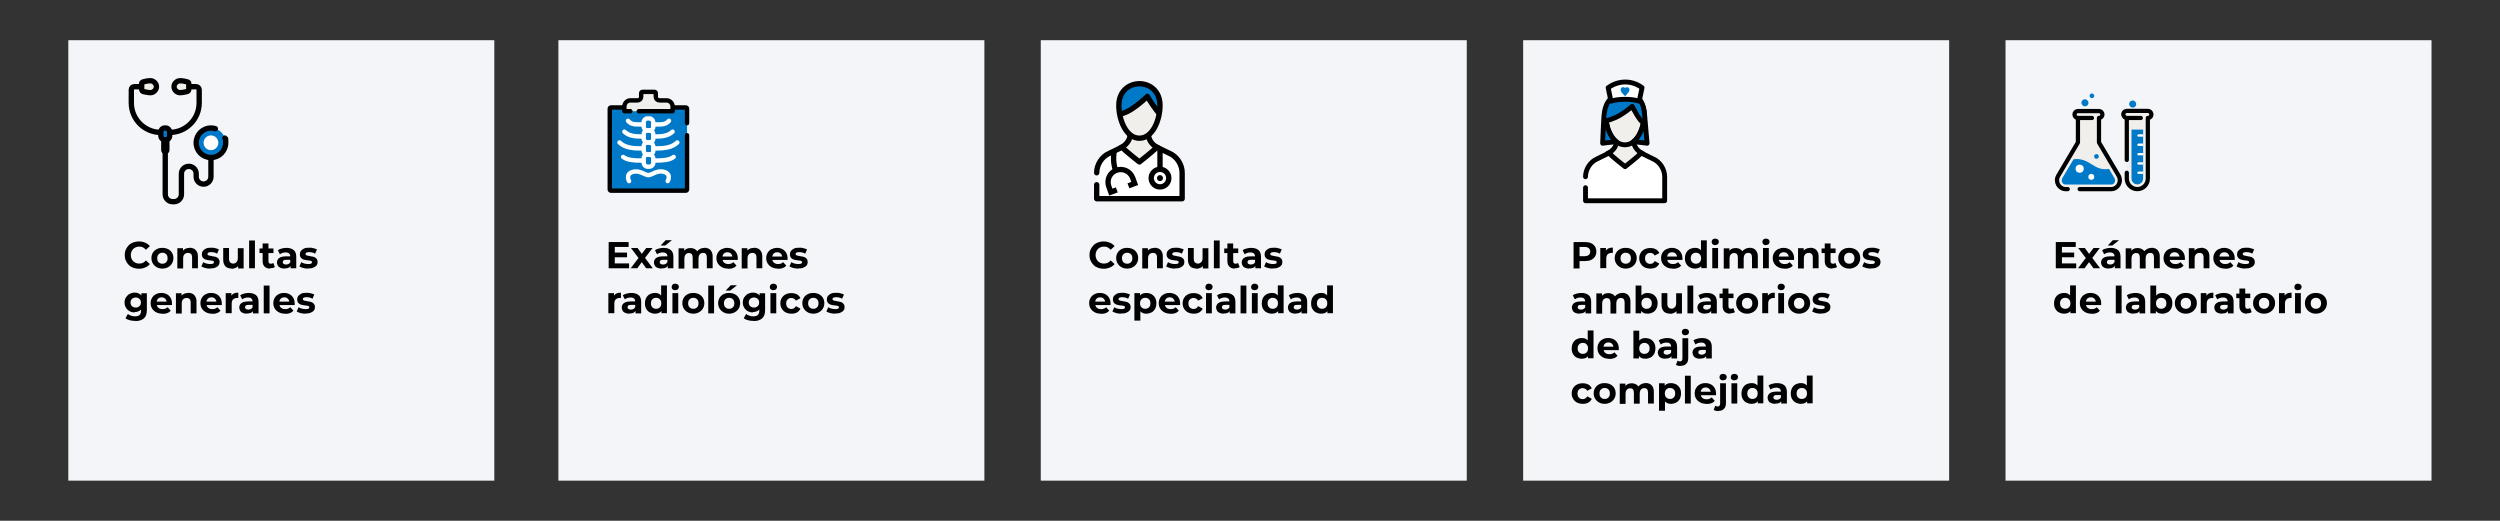<?xml version="1.0" encoding="UTF-8"?>
<svg id="Capa_1" xmlns="http://www.w3.org/2000/svg" xmlns:xlink="http://www.w3.org/1999/xlink" version="1.1" viewBox="0 0 1591.6 331.5">
  <rect x="0" y="0" width="1591.6" height="331.5" fill="#333333" stroke="none"/>
  <!-- Generator: Adobe Illustrator 29.6.1, SVG Export Plug-In . SVG Version: 2.1.1 Build 9)  -->
  <defs>
    <style>
      .st0, .st1, .st2, .st3, .st4, .st5, .st6, .st7, .st8, .st9, .st10, .st11, .st12, .st13, .st14, .st15, .st16 {
        stroke: #000;
      }

      .st0, .st1, .st3, .st5, .st6, .st7, .st8, .st17, .st10, .st12, .st13, .st14, .st15, .st16 {
        stroke-linecap: round;
      }

      .st0, .st1, .st3, .st5, .st6, .st7, .st8, .st17, .st10, .st12, .st14, .st15, .st16 {
        stroke-linejoin: round;
      }

      .st0, .st1, .st17, .st11, .st13 {
        fill: none;
      }

      .st0, .st2, .st3, .st4, .st7, .st10, .st11, .st13, .st16 {
        stroke-width: 3.4px;
      }

      .st1, .st5 {
        stroke-width: 2.7px;
      }

      .st18 {
        fill: #f3f5f8;
      }

      .st2, .st19, .st5, .st6, .st9, .st10 {
        fill: #f1efeb;
      }

      .st2, .st4, .st9, .st11, .st13 {
        stroke-miterlimit: 10;
      }

      .st4, .st7, .st8, .st20, .st12 {
        fill: #fff;
      }

      .st6, .st17, .st14 {
        stroke-width: 2.8px;
      }

      .st8, .st9, .st12, .st15 {
        stroke-width: 3.1px;
      }

      .st21, .st22, .st14, .st15, .st16 {
        fill: #0079c8;
      }

      .st22, .st12 {
        fill-rule: evenodd;
      }

      .st17 {
        stroke: #fff;
      }

      .st23 {
        clip-path: url(#clippath);
      }
    </style>
    <clipPath id="clippath">
      <path class="st2" d="M738.5,67.1c0,9.2-4.6,20.9-13.1,20.9s-13.1-11.7-13.1-20.9,6.6-13.8,13.1-13.8,13.1,4.6,13.1,13.8Z"/>
    </clipPath>
  </defs>
  <rect class="st18" x="43.5" y="25.6" width="271.2" height="280.4"/>
  <g>
    <path d="M88.5,171.1c-1.3,0-2.5-.2-3.6-.6-1.1-.4-2.1-1-2.9-1.8-.8-.8-1.4-1.7-1.9-2.8-.5-1.1-.7-2.2-.7-3.5s.2-2.4.7-3.5,1.1-2,1.9-2.8,1.8-1.4,2.9-1.8c1.1-.4,2.3-.6,3.6-.6s2.8.3,3.9.8c1.2.5,2.2,1.2,3,2.2l-2.5,2.3c-.6-.7-1.2-1.1-1.9-1.5s-1.5-.5-2.3-.5-1.5.1-2.2.4c-.7.3-1.2.6-1.7,1.1-.5.5-.8,1-1.1,1.7-.3.7-.4,1.4-.4,2.2s.1,1.5.4,2.2c.3.7.6,1.2,1.1,1.7s1,.8,1.7,1.1c.7.3,1.4.4,2.2.4s1.6-.2,2.3-.5c.7-.3,1.3-.8,1.9-1.5l2.5,2.3c-.8,1-1.8,1.7-3,2.2-1.2.5-2.5.8-4,.8Z"/>
    <path d="M103.4,171c-1.4,0-2.6-.3-3.6-.9-1.1-.6-1.9-1.4-2.5-2.4-.6-1-.9-2.1-.9-3.4s.3-2.4.9-3.4c.6-1,1.5-1.8,2.5-2.3,1.1-.6,2.3-.8,3.6-.8s2.6.3,3.6.8,1.9,1.3,2.5,2.3c.6,1,.9,2.1.9,3.4s-.3,2.4-.9,3.4c-.6,1-1.4,1.8-2.5,2.4-1.1.6-2.3.9-3.6.9ZM103.4,167.9c.6,0,1.2-.1,1.7-.4.5-.3.9-.7,1.2-1.2s.4-1.2.4-1.9-.1-1.4-.4-1.9c-.3-.5-.7-.9-1.2-1.2-.5-.3-1.1-.4-1.7-.4s-1.2.1-1.7.4c-.5.3-.9.7-1.2,1.2-.3.5-.4,1.2-.4,1.9s.1,1.4.4,1.9c.3.5.7.9,1.2,1.2.5.3,1.1.4,1.7.4Z"/>
    <path d="M120.7,157.7c1,0,1.9.2,2.7.6.8.4,1.4,1,1.9,1.9.5.8.7,1.9.7,3.2v7.4h-3.7v-6.8c0-1-.2-1.8-.7-2.3-.5-.5-1.1-.7-1.9-.7s-1.1.1-1.6.4c-.5.2-.8.6-1.1,1.1-.3.5-.4,1.2-.4,2v6.4h-3.7v-12.9h3.6v3.6l-.7-1.1c.5-.9,1.1-1.5,2-2,.9-.5,1.8-.7,2.9-.7Z"/>
    <path d="M133.8,171c-1.1,0-2.2-.1-3.2-.4-1-.3-1.8-.6-2.4-1l1.2-2.7c.6.4,1.3.7,2.1.9.8.2,1.6.3,2.4.3s1.5-.1,1.8-.3c.4-.2.5-.5.5-.9s-.1-.5-.4-.7c-.3-.2-.6-.3-1.1-.3-.5,0-1-.2-1.5-.2-.6,0-1.1-.2-1.7-.3-.6-.1-1.1-.3-1.5-.6-.5-.3-.8-.6-1.1-1.1-.3-.5-.4-1.1-.4-1.8s.2-1.5.7-2.2c.5-.6,1.2-1.1,2-1.5s2-.5,3.2-.5,1.8,0,2.7.3c.9.2,1.7.5,2.3.8l-1.2,2.7c-.6-.4-1.2-.6-1.9-.8-.6-.1-1.2-.2-1.8-.2s-1.4.1-1.8.3c-.4.2-.6.5-.6.9s.1.6.4.7c.3.2.6.3,1.1.4.5,0,1,.2,1.5.3s1.1.2,1.7.3c.6.1,1.1.3,1.5.6.5.3.8.6,1.1,1.1s.4,1,.4,1.8-.2,1.5-.7,2.1c-.5.6-1.2,1.1-2.1,1.4-.9.4-2,.5-3.3.5Z"/>
    <path d="M147.6,171c-1.1,0-2-.2-2.9-.6-.8-.4-1.5-1-1.9-1.9-.5-.9-.7-1.9-.7-3.3v-7.3h3.7v6.7c0,1.1.2,1.9.7,2.4.5.5,1.1.8,1.9.8s1.1-.1,1.5-.4c.4-.2.8-.6,1.1-1.1.3-.5.4-1.2.4-1.9v-6.4h3.7v12.9h-3.5v-3.5l.6,1c-.4.9-1.1,1.6-1.9,2s-1.8.7-2.7.7Z"/>
    <path d="M158.6,170.8v-17.7h3.7v17.7h-3.7Z"/>
    <path d="M165.2,161.1v-2.9h8.9v2.9h-8.9ZM172,171c-1.5,0-2.7-.4-3.5-1.2-.8-.8-1.3-1.9-1.3-3.5v-11.3h3.7v11.2c0,.5.1,1,.4,1.3.3.3.7.4,1.2.4s1.1-.2,1.5-.5l1,2.6c-.4.3-.8.5-1.4.6-.5.1-1.1.2-1.7.2Z"/>
    <path d="M181.1,171c-1,0-1.9-.2-2.6-.5-.7-.3-1.3-.8-1.6-1.4-.4-.6-.6-1.3-.6-2s.2-1.4.6-2c.4-.6,1-1,1.8-1.4.8-.3,1.9-.5,3.2-.5h3.4v2.2h-3c-.9,0-1.5.1-1.8.4s-.5.6-.5,1.1.2.9.6,1.1c.4.3.9.4,1.5.4s1.2-.1,1.7-.4.9-.7,1.1-1.3l.6,1.7c-.3.8-.8,1.5-1.5,1.9-.7.4-1.6.6-2.8.6ZM185,170.8v-2.5l-.2-.5v-4.5c0-.8-.2-1.4-.7-1.9-.5-.4-1.2-.7-2.2-.7s-1.4.1-2,.3c-.7.2-1.2.5-1.7.9l-1.3-2.6c.7-.5,1.5-.9,2.5-1.1,1-.3,2-.4,3-.4,2,0,3.5.5,4.6,1.4s1.6,2.4,1.6,4.3v7.3h-3.5Z"/>
    <path d="M196.2,171c-1.1,0-2.2-.1-3.2-.4-1-.3-1.8-.6-2.4-1l1.2-2.7c.6.4,1.3.7,2.1.9.8.2,1.6.3,2.4.3s1.5-.1,1.8-.3c.4-.2.5-.5.5-.9s-.1-.5-.4-.7c-.3-.2-.6-.3-1.1-.3-.5,0-1-.2-1.5-.2-.6,0-1.1-.2-1.7-.3-.6-.1-1.1-.3-1.5-.6-.5-.3-.8-.6-1.1-1.1-.3-.5-.4-1.1-.4-1.8s.2-1.5.7-2.2c.5-.6,1.2-1.1,2-1.5s2-.5,3.2-.5,1.8,0,2.7.3c.9.2,1.7.5,2.3.8l-1.2,2.7c-.6-.4-1.2-.6-1.9-.8-.6-.1-1.2-.2-1.8-.2s-1.4.1-1.8.3c-.4.2-.6.5-.6.9s.1.6.4.7c.3.2.6.3,1.1.4.5,0,1,.2,1.5.3s1.1.2,1.7.3c.6.1,1.1.3,1.5.6.5.3.8.6,1.1,1.1s.4,1,.4,1.8-.2,1.5-.7,2.1c-.5.6-1.2,1.1-2.1,1.4-.9.4-2,.5-3.3.5Z"/>
    <path d="M85.7,198.9c-1.2,0-2.3-.3-3.2-.8-1-.5-1.7-1.2-2.3-2.2s-.9-2-.9-3.3.3-2.4.9-3.3,1.4-1.7,2.3-2.2c1-.5,2-.8,3.2-.8s2,.2,2.9.7,1.5,1.1,1.9,2c.5.9.7,2.1.7,3.5s-.2,2.6-.7,3.5c-.5.9-1.1,1.6-1.9,2s-1.8.7-2.9.7ZM86.2,204.3c-1.2,0-2.4-.1-3.5-.4-1.1-.3-2.1-.7-2.8-1.3l1.5-2.7c.5.4,1.2.8,2.1,1.1.8.3,1.7.4,2.5.4,1.3,0,2.3-.3,2.9-.9.6-.6.9-1.5.9-2.6v-1.9l.2-3.2v-3.3s0-2.8,0-2.8h3.5v10.7c0,2.4-.6,4.2-1.9,5.3s-3,1.7-5.4,1.7ZM86.4,195.8c.7,0,1.2-.1,1.7-.4.5-.3.9-.6,1.2-1.1s.4-1,.4-1.7-.1-1.2-.4-1.7c-.3-.5-.7-.8-1.2-1.1-.5-.3-1.1-.4-1.7-.4s-1.2.1-1.7.4c-.5.3-.9.6-1.2,1.1-.3.5-.4,1-.4,1.7s.1,1.2.4,1.7c.3.5.7.8,1.2,1.1.5.3,1.1.4,1.7.4Z"/>
    <path d="M103.3,199.7c-1.5,0-2.8-.3-3.9-.9-1.1-.6-2-1.4-2.6-2.4-.6-1-.9-2.1-.9-3.4s.3-2.4.9-3.4,1.4-1.8,2.5-2.3c1-.6,2.2-.8,3.5-.8s2.4.3,3.4.8,1.8,1.3,2.4,2.3.9,2.2.9,3.6,0,.3,0,.5c0,.2,0,.4,0,.5h-10.5v-2.2h8.5l-1.4.6c0-.7-.1-1.3-.4-1.7-.3-.5-.6-.9-1.1-1.2-.5-.3-1-.4-1.7-.4s-1.2.1-1.7.4c-.5.3-.9.7-1.1,1.2-.3.5-.4,1.1-.4,1.8v.6c0,.7.2,1.3.5,1.9.3.5.7.9,1.3,1.2.6.3,1.2.4,2,.4s1.3-.1,1.8-.3c.5-.2,1-.5,1.4-.9l2,2.2c-.6.7-1.3,1.2-2.2,1.5-.9.4-1.9.5-3.1.5Z"/>
    <path d="M119.8,186.4c1,0,1.9.2,2.7.6.8.4,1.4,1,1.9,1.9.5.8.7,1.9.7,3.2v7.4h-3.7v-6.8c0-1-.2-1.8-.7-2.3-.5-.5-1.1-.7-1.9-.7s-1.1.1-1.6.4c-.5.2-.8.6-1.1,1.1-.3.5-.4,1.2-.4,2v6.4h-3.7v-12.9h3.6v3.6l-.7-1.1c.5-.9,1.1-1.5,2-2,.9-.5,1.8-.7,2.9-.7Z"/>
    <path d="M135,199.7c-1.5,0-2.8-.3-3.9-.9-1.1-.6-2-1.4-2.6-2.4-.6-1-.9-2.1-.9-3.4s.3-2.4.9-3.4,1.4-1.8,2.5-2.3c1-.6,2.2-.8,3.5-.8s2.4.3,3.4.8,1.8,1.3,2.4,2.3.9,2.2.9,3.6,0,.3,0,.5c0,.2,0,.4,0,.5h-10.5v-2.2h8.5l-1.4.6c0-.7-.1-1.3-.4-1.7-.3-.5-.6-.9-1.1-1.2-.5-.3-1-.4-1.7-.4s-1.2.1-1.7.4c-.5.3-.9.7-1.1,1.2-.3.5-.4,1.1-.4,1.8v.6c0,.7.2,1.3.5,1.9.3.5.7.9,1.3,1.2.6.3,1.2.4,2,.4s1.3-.1,1.8-.3c.5-.2,1-.5,1.4-.9l2,2.2c-.6.7-1.3,1.2-2.2,1.5-.9.4-1.9.5-3.1.5Z"/>
    <path d="M143.7,199.5v-12.9h3.6v3.6l-.5-1.1c.4-.9,1-1.6,1.8-2.1.8-.5,1.9-.7,3.1-.7v3.4c-.2,0-.3,0-.4,0-.1,0-.3,0-.4,0-1,0-1.8.3-2.5.9-.6.6-.9,1.5-.9,2.7v6.1h-3.7Z"/>
    <path d="M157.1,199.7c-1,0-1.9-.2-2.6-.5-.7-.3-1.3-.8-1.6-1.4s-.6-1.3-.6-2,.2-1.4.6-2c.4-.6,1-1,1.8-1.4.8-.3,1.9-.5,3.2-.5h3.4v2.2h-3c-.9,0-1.5.1-1.8.4s-.5.6-.5,1.1.2.9.6,1.1c.4.3.9.4,1.5.4s1.2-.1,1.7-.4.9-.7,1.1-1.3l.6,1.7c-.3.8-.8,1.5-1.5,1.9-.7.4-1.6.6-2.8.6ZM161,199.5v-2.5l-.2-.5v-4.5c0-.8-.2-1.4-.7-1.9s-1.2-.7-2.2-.7-1.4.1-2,.3c-.7.2-1.2.5-1.7.9l-1.3-2.6c.7-.5,1.5-.9,2.5-1.1,1-.3,2-.4,3-.4,2,0,3.5.5,4.6,1.4s1.6,2.4,1.6,4.3v7.3h-3.5Z"/>
    <path d="M167.9,199.5v-17.7h3.7v17.7h-3.7Z"/>
    <path d="M181.4,199.7c-1.5,0-2.8-.3-3.9-.9-1.1-.6-2-1.4-2.6-2.4-.6-1-.9-2.1-.9-3.4s.3-2.4.9-3.4,1.4-1.8,2.5-2.3c1-.6,2.2-.8,3.5-.8s2.4.3,3.4.8,1.8,1.3,2.4,2.3.9,2.2.9,3.6,0,.3,0,.5c0,.2,0,.4,0,.5h-10.5v-2.2h8.5l-1.4.6c0-.7-.1-1.3-.4-1.7-.3-.5-.6-.9-1.1-1.2-.5-.3-1-.4-1.7-.4s-1.2.1-1.7.4c-.5.3-.9.7-1.1,1.2-.3.5-.4,1.1-.4,1.8v.6c0,.7.2,1.3.5,1.9.3.5.7.9,1.3,1.2.6.3,1.2.4,2,.4s1.3-.1,1.8-.3c.5-.2,1-.5,1.4-.9l2,2.2c-.6.7-1.3,1.2-2.2,1.5-.9.4-1.9.5-3.1.5Z"/>
    <path d="M194.5,199.7c-1.1,0-2.2-.1-3.2-.4-1-.3-1.8-.6-2.4-1l1.2-2.7c.6.4,1.3.7,2.1.9.8.2,1.6.3,2.4.3s1.5-.1,1.8-.3c.4-.2.5-.5.5-.9s-.1-.5-.4-.7c-.3-.2-.6-.3-1.1-.3-.5,0-1-.2-1.5-.2-.6,0-1.1-.2-1.7-.3-.6-.1-1.1-.3-1.5-.6-.5-.3-.8-.6-1.1-1.1-.3-.5-.4-1.1-.4-1.8s.2-1.5.7-2.2c.5-.6,1.2-1.1,2-1.5.9-.4,2-.5,3.2-.5s1.8,0,2.7.3c.9.2,1.7.5,2.3.8l-1.2,2.7c-.6-.4-1.2-.6-1.9-.8-.6-.1-1.2-.2-1.8-.2s-1.4.1-1.8.3c-.4.2-.6.5-.6.9s.1.6.4.7c.3.2.6.3,1.1.4.5,0,1,.2,1.5.3.5,0,1.1.2,1.7.3.6.1,1.1.3,1.5.6s.8.6,1.1,1.1.4,1,.4,1.8-.2,1.5-.7,2.1c-.5.6-1.2,1.1-2.1,1.4-.9.4-2,.5-3.3.5Z"/>
  </g>
  <rect class="st18" x="355.5" y="25.6" width="271.2" height="280.4"/>
  <g>
    <path d="M391.4,167.7h9.1v3.1h-13v-16.7h12.7v3.1h-8.8v10.5ZM391.1,160.8h8.1v3h-8.1v-3Z"/>
    <path d="M401.5,170.8l5.8-7.6v2.1c0,0-5.6-7.4-5.6-7.4h4.2l3.5,4.8h-1.6s3.6-4.8,3.6-4.8h4l-5.5,7.3v-2l5.7,7.6h-4.2l-3.7-5.1,1.6.2-3.6,4.9h-4.1Z"/>
    <path d="M421.1,171c-1,0-1.9-.2-2.6-.5-.7-.3-1.3-.8-1.6-1.4-.4-.6-.6-1.3-.6-2s.2-1.4.6-2c.4-.6,1-1,1.8-1.4.8-.3,1.9-.5,3.2-.5h3.4v2.2h-3c-.9,0-1.5.1-1.8.4s-.5.6-.5,1.1.2.9.6,1.1c.4.3.9.4,1.5.4s1.2-.1,1.7-.4.9-.7,1.1-1.3l.6,1.7c-.3.8-.8,1.5-1.5,1.9-.7.4-1.6.6-2.8.6ZM425.1,170.8v-2.5l-.2-.5v-4.5c0-.8-.2-1.4-.7-1.9-.5-.4-1.2-.7-2.2-.7s-1.4.1-2,.3c-.7.2-1.2.5-1.7.9l-1.3-2.6c.7-.5,1.5-.9,2.5-1.1,1-.3,2-.4,3-.4,2,0,3.5.5,4.6,1.4s1.6,2.4,1.6,4.3v7.3h-3.5ZM420.6,156.3l3.2-3.4h4l-4.3,3.4h-2.9Z"/>
    <path d="M448.4,157.7c1,0,1.9.2,2.7.6.8.4,1.4,1,1.9,1.9s.7,1.9.7,3.2v7.4h-3.7v-6.8c0-1-.2-1.8-.6-2.3-.4-.5-1-.7-1.8-.7s-1,.1-1.5.4c-.4.2-.8.6-1,1.1-.2.5-.4,1.1-.4,1.9v6.5h-3.7v-6.8c0-1-.2-1.8-.6-2.3-.4-.5-1-.7-1.8-.7s-1,.1-1.5.4c-.4.2-.8.6-1,1.1-.2.5-.4,1.1-.4,1.9v6.5h-3.7v-12.9h3.6v3.5l-.7-1c.4-.9,1.1-1.5,1.9-2,.8-.5,1.8-.7,2.8-.7s2.2.3,3.1.9c.9.6,1.5,1.5,1.8,2.7l-1.3-.4c.4-1,1.1-1.8,2.1-2.4.9-.6,2-.9,3.3-.9Z"/>
    <path d="M463.5,171c-1.5,0-2.8-.3-3.9-.9-1.1-.6-2-1.4-2.6-2.4-.6-1-.9-2.1-.9-3.4s.3-2.4.9-3.4c.6-1,1.4-1.8,2.5-2.3s2.2-.8,3.5-.8,2.4.3,3.4.8,1.8,1.3,2.4,2.3c.6,1,.9,2.2.9,3.6s0,.3,0,.5c0,.2,0,.4,0,.5h-10.5v-2.2h8.5l-1.4.6c0-.7-.1-1.3-.4-1.7-.3-.5-.6-.9-1.1-1.2-.5-.3-1-.4-1.7-.4s-1.2.1-1.7.4c-.5.3-.9.7-1.1,1.2-.3.5-.4,1.1-.4,1.8v.6c0,.7.2,1.3.5,1.9.3.5.7.9,1.3,1.2.6.3,1.2.4,2,.4s1.3-.1,1.8-.3c.5-.2,1-.5,1.4-.9l2,2.2c-.6.7-1.3,1.2-2.2,1.5-.9.4-1.9.5-3.1.5Z"/>
    <path d="M480,157.7c1,0,1.9.2,2.7.6.8.4,1.4,1,1.9,1.9.5.8.7,1.9.7,3.2v7.4h-3.7v-6.8c0-1-.2-1.8-.7-2.3-.5-.5-1.1-.7-1.9-.7s-1.1.1-1.6.4c-.5.2-.8.6-1.1,1.1-.3.5-.4,1.2-.4,2v6.4h-3.7v-12.9h3.6v3.6l-.7-1.1c.5-.9,1.1-1.5,2-2,.9-.5,1.8-.7,2.9-.7Z"/>
    <path d="M495.2,171c-1.5,0-2.8-.3-3.9-.9-1.1-.6-2-1.4-2.6-2.4-.6-1-.9-2.1-.9-3.4s.3-2.4.9-3.4c.6-1,1.4-1.8,2.5-2.3s2.2-.8,3.5-.8,2.4.3,3.4.8,1.8,1.3,2.4,2.3c.6,1,.9,2.2.9,3.6s0,.3,0,.5c0,.2,0,.4,0,.5h-10.5v-2.2h8.5l-1.4.6c0-.7-.1-1.3-.4-1.7-.3-.5-.6-.9-1.1-1.2-.5-.3-1-.4-1.7-.4s-1.2.1-1.7.4c-.5.3-.9.7-1.1,1.2-.3.5-.4,1.1-.4,1.8v.6c0,.7.2,1.3.5,1.9.3.5.7.9,1.3,1.2.6.3,1.2.4,2,.4s1.3-.1,1.8-.3c.5-.2,1-.5,1.4-.9l2,2.2c-.6.7-1.3,1.2-2.2,1.5-.9.4-1.9.5-3.1.5Z"/>
    <path d="M508.2,171c-1.1,0-2.2-.1-3.2-.4-1-.3-1.8-.6-2.4-1l1.2-2.7c.6.4,1.3.7,2.1.9.8.2,1.6.3,2.4.3s1.5-.1,1.8-.3c.4-.2.5-.5.5-.9s-.1-.5-.4-.7c-.3-.2-.6-.3-1.1-.3-.5,0-1-.2-1.5-.2-.6,0-1.1-.2-1.7-.3-.6-.1-1.1-.3-1.5-.6-.5-.3-.8-.6-1.1-1.1-.3-.5-.4-1.1-.4-1.8s.2-1.5.7-2.2c.5-.6,1.2-1.1,2-1.5s2-.5,3.2-.5,1.8,0,2.7.3c.9.2,1.7.5,2.3.8l-1.2,2.7c-.6-.4-1.2-.6-1.9-.8-.6-.1-1.2-.2-1.8-.2s-1.4.1-1.8.3c-.4.2-.6.5-.6.9s.1.6.4.7c.3.2.6.3,1.1.4.5,0,1,.2,1.5.3s1.1.2,1.7.3c.6.1,1.1.3,1.5.6.5.3.8.6,1.1,1.1s.4,1,.4,1.8-.2,1.5-.7,2.1c-.5.6-1.2,1.1-2.1,1.4-.9.4-2,.5-3.3.5Z"/>
    <path d="M387.3,199.5v-12.9h3.6v3.6l-.5-1.1c.4-.9,1-1.6,1.8-2.1.8-.5,1.9-.7,3.1-.7v3.4c-.2,0-.3,0-.4,0-.1,0-.3,0-.4,0-1,0-1.8.3-2.5.9-.6.6-.9,1.5-.9,2.7v6.1h-3.7Z"/>
    <path d="M400.6,199.7c-1,0-1.9-.2-2.6-.5-.7-.3-1.3-.8-1.6-1.4s-.6-1.3-.6-2,.2-1.4.6-2c.4-.6,1-1,1.8-1.4.8-.3,1.9-.5,3.2-.5h3.4v2.2h-3c-.9,0-1.5.1-1.8.4s-.5.6-.5,1.1.2.9.6,1.1c.4.3.9.4,1.5.4s1.2-.1,1.7-.4.9-.7,1.1-1.3l.6,1.7c-.3.8-.8,1.5-1.5,1.9-.7.4-1.6.6-2.8.6ZM404.6,199.5v-2.5l-.2-.5v-4.5c0-.8-.2-1.4-.7-1.9s-1.2-.7-2.2-.7-1.4.1-2,.3c-.7.2-1.2.5-1.7.9l-1.3-2.6c.7-.5,1.5-.9,2.5-1.1,1-.3,2-.4,3-.4,2,0,3.5.5,4.6,1.4s1.6,2.4,1.6,4.3v7.3h-3.5Z"/>
    <path d="M417,199.7c-1.2,0-2.3-.3-3.3-.8s-1.7-1.3-2.3-2.3c-.6-1-.8-2.2-.8-3.5s.3-2.5.8-3.5c.6-1,1.3-1.8,2.3-2.3s2.1-.8,3.3-.8,2,.2,2.8.7,1.4,1.2,1.9,2.2c.4,1,.7,2.2.7,3.7s-.2,2.7-.6,3.7-1,1.7-1.9,2.2-1.8.7-2.9.7ZM417.7,196.6c.6,0,1.2-.1,1.7-.4.5-.3.9-.7,1.2-1.2s.4-1.2.4-1.9-.1-1.4-.4-1.9c-.3-.5-.7-.9-1.2-1.2s-1-.4-1.7-.4-1.2.1-1.7.4-.9.7-1.2,1.2c-.3.5-.4,1.2-.4,1.9s.1,1.4.4,1.9c.3.5.7.9,1.2,1.2.5.3,1.1.4,1.7.4ZM421.1,199.5v-6.5c0,0-.2-3.8-.2-3.8v-7.5h3.7v17.7h-3.6Z"/>
    <path d="M429.9,184.8c-.7,0-1.2-.2-1.7-.6s-.6-.9-.6-1.5.2-1.1.6-1.5,1-.6,1.7-.6,1.2.2,1.7.6c.4.4.6.9.6,1.4s-.2,1.1-.6,1.5c-.4.4-1,.6-1.7.6ZM428.1,199.5v-12.9h3.7v12.9h-3.7Z"/>
    <path d="M441.4,199.7c-1.4,0-2.6-.3-3.6-.9-1.1-.6-1.9-1.4-2.5-2.4-.6-1-.9-2.1-.9-3.4s.3-2.4.9-3.4c.6-1,1.5-1.8,2.5-2.3,1.1-.6,2.3-.8,3.6-.8s2.6.3,3.6.8c1.1.6,1.9,1.3,2.5,2.3.6,1,.9,2.1.9,3.4s-.3,2.4-.9,3.4c-.6,1-1.4,1.8-2.5,2.4-1.1.6-2.3.9-3.6.9ZM441.4,196.6c.6,0,1.2-.1,1.7-.4.5-.3.9-.7,1.2-1.2s.4-1.2.4-1.9-.1-1.4-.4-1.9c-.3-.5-.7-.9-1.2-1.2s-1.1-.4-1.7-.4-1.2.1-1.7.4-.9.7-1.2,1.2c-.3.5-.4,1.2-.4,1.9s.1,1.4.4,1.9c.3.5.7.9,1.2,1.2.5.3,1.1.4,1.7.4Z"/>
    <path d="M450.9,199.5v-17.7h3.7v17.7h-3.7Z"/>
    <path d="M464.2,199.7c-1.4,0-2.6-.3-3.6-.9-1.1-.6-1.9-1.4-2.5-2.4-.6-1-.9-2.1-.9-3.4s.3-2.4.9-3.4c.6-1,1.5-1.8,2.5-2.3,1.1-.6,2.3-.8,3.6-.8s2.6.3,3.6.8c1.1.6,1.9,1.3,2.5,2.3.6,1,.9,2.1.9,3.4s-.3,2.4-.9,3.4c-.6,1-1.4,1.8-2.5,2.4-1.1.6-2.3.9-3.6.9ZM464.2,196.6c.6,0,1.2-.1,1.7-.4.5-.3.9-.7,1.2-1.2s.4-1.2.4-1.9-.1-1.4-.4-1.9c-.3-.5-.7-.9-1.2-1.2s-1.1-.4-1.7-.4-1.2.1-1.7.4-.9.7-1.2,1.2c-.3.5-.4,1.2-.4,1.9s.1,1.4.4,1.9c.3.5.7.9,1.2,1.2.5.3,1.1.4,1.7.4ZM462,185l3.2-3.4h4l-4.3,3.4h-2.9Z"/>
    <path d="M479.3,198.9c-1.2,0-2.3-.3-3.2-.8-1-.5-1.7-1.2-2.3-2.2s-.9-2-.9-3.3.3-2.4.9-3.3,1.4-1.7,2.3-2.2c1-.5,2-.8,3.2-.8s2,.2,2.9.7,1.5,1.1,1.9,2c.5.9.7,2.1.7,3.5s-.2,2.6-.7,3.5c-.5.9-1.1,1.6-1.9,2s-1.8.7-2.9.7ZM479.8,204.3c-1.2,0-2.4-.1-3.5-.4-1.1-.3-2.1-.7-2.8-1.3l1.5-2.7c.5.4,1.2.8,2.1,1.1.8.3,1.7.4,2.5.4,1.3,0,2.3-.3,2.9-.9.6-.6.9-1.5.9-2.6v-1.9l.2-3.2v-3.3s0-2.8,0-2.8h3.5v10.7c0,2.4-.6,4.2-1.9,5.3s-3,1.7-5.4,1.7ZM480,195.8c.7,0,1.2-.1,1.7-.4.5-.3.9-.6,1.2-1.1s.4-1,.4-1.7-.1-1.2-.4-1.7c-.3-.5-.7-.8-1.2-1.1-.5-.3-1.1-.4-1.7-.4s-1.2.1-1.7.4c-.5.3-.9.6-1.2,1.1-.3.5-.4,1-.4,1.7s.1,1.2.4,1.7c.3.5.7.8,1.2,1.1.5.3,1.1.4,1.7.4Z"/>
    <path d="M492.4,184.8c-.7,0-1.2-.2-1.7-.6s-.6-.9-.6-1.5.2-1.1.6-1.5,1-.6,1.7-.6,1.2.2,1.7.6c.4.4.6.9.6,1.4s-.2,1.1-.6,1.5c-.4.4-1,.6-1.7.6ZM490.5,199.5v-12.9h3.7v12.9h-3.7Z"/>
    <path d="M503.9,199.7c-1.4,0-2.6-.3-3.7-.8-1.1-.6-1.9-1.4-2.5-2.4-.6-1-.9-2.1-.9-3.4s.3-2.4.9-3.4c.6-1,1.5-1.8,2.5-2.3,1.1-.6,2.3-.8,3.7-.8s2.5.3,3.5.8c1,.6,1.7,1.4,2.2,2.4l-2.9,1.6c-.3-.6-.8-1.1-1.3-1.3s-1-.4-1.6-.4-1.2.1-1.7.4c-.5.3-.9.7-1.2,1.2-.3.5-.4,1.2-.4,1.9s.1,1.4.4,1.9c.3.5.7.9,1.2,1.2.5.3,1.1.4,1.7.4s1.1-.1,1.6-.4.9-.7,1.3-1.4l2.9,1.6c-.5,1-1.2,1.8-2.2,2.4-1,.6-2.2.8-3.5.8Z"/>
    <path d="M517.8,199.7c-1.4,0-2.6-.3-3.6-.9-1.1-.6-1.9-1.4-2.5-2.4-.6-1-.9-2.1-.9-3.4s.3-2.4.9-3.4c.6-1,1.5-1.8,2.5-2.3,1.1-.6,2.3-.8,3.6-.8s2.6.3,3.6.8c1.1.6,1.9,1.3,2.5,2.3.6,1,.9,2.1.9,3.4s-.3,2.4-.9,3.4c-.6,1-1.4,1.8-2.5,2.4-1.1.6-2.3.9-3.6.9ZM517.8,196.6c.6,0,1.2-.1,1.7-.4.5-.3.9-.7,1.2-1.2s.4-1.2.4-1.9-.1-1.4-.4-1.9c-.3-.5-.7-.9-1.2-1.2s-1.1-.4-1.7-.4-1.2.1-1.7.4-.9.7-1.2,1.2c-.3.5-.4,1.2-.4,1.9s.1,1.4.4,1.9c.3.5.7.9,1.2,1.2.5.3,1.1.4,1.7.4Z"/>
    <path d="M531.7,199.7c-1.1,0-2.2-.1-3.2-.4-1-.3-1.8-.6-2.4-1l1.2-2.7c.6.4,1.3.7,2.1.9.8.2,1.6.3,2.4.3s1.5-.1,1.8-.3c.4-.2.5-.5.5-.9s-.1-.5-.4-.7c-.3-.2-.6-.3-1.1-.3-.5,0-1-.2-1.5-.2-.6,0-1.1-.2-1.7-.3-.6-.1-1.1-.3-1.5-.6-.5-.3-.8-.6-1.1-1.1-.3-.5-.4-1.1-.4-1.8s.2-1.5.7-2.2c.5-.6,1.2-1.1,2-1.5.9-.4,2-.5,3.2-.5s1.8,0,2.7.3c.9.2,1.7.5,2.3.8l-1.2,2.7c-.6-.4-1.2-.6-1.9-.8-.6-.1-1.2-.2-1.8-.2s-1.4.1-1.8.3c-.4.2-.6.5-.6.9s.1.6.4.7c.3.2.6.3,1.1.4.5,0,1,.2,1.5.3.5,0,1.1.2,1.7.3.6.1,1.1.3,1.5.6s.8.6,1.1,1.1.4,1,.4,1.8-.2,1.5-.7,2.1c-.5.6-1.2,1.1-2.1,1.4-.9.4-2,.5-3.3.5Z"/>
  </g>
  <rect class="st18" x="662.6" y="25.6" width="271.2" height="280.4"/>
  <g>
    <path d="M702.7,171.1c-1.3,0-2.5-.2-3.6-.6-1.1-.4-2.1-1-2.9-1.8-.8-.8-1.4-1.7-1.9-2.8-.5-1.1-.7-2.2-.7-3.5s.2-2.4.7-3.5,1.1-2,1.9-2.8,1.8-1.4,2.9-1.8c1.1-.4,2.3-.6,3.6-.6s2.8.3,3.9.8c1.2.5,2.2,1.2,3,2.2l-2.5,2.3c-.6-.7-1.2-1.1-1.9-1.5s-1.5-.5-2.3-.5-1.5.1-2.2.4c-.7.3-1.2.6-1.7,1.1-.5.5-.8,1-1.1,1.7-.3.7-.4,1.4-.4,2.2s.1,1.5.4,2.2c.3.7.6,1.2,1.1,1.7s1,.8,1.7,1.1c.7.3,1.4.4,2.2.4s1.6-.2,2.3-.5c.7-.3,1.3-.8,1.9-1.5l2.5,2.3c-.8,1-1.8,1.7-3,2.2-1.2.5-2.5.8-4,.8Z"/>
    <path d="M717.6,171c-1.4,0-2.6-.3-3.6-.9-1.1-.6-1.9-1.4-2.5-2.4-.6-1-.9-2.1-.9-3.4s.3-2.4.9-3.4c.6-1,1.5-1.8,2.5-2.3,1.1-.6,2.3-.8,3.6-.8s2.6.3,3.6.8,1.9,1.3,2.5,2.3c.6,1,.9,2.1.9,3.4s-.3,2.4-.9,3.4c-.6,1-1.4,1.8-2.5,2.4-1.1.6-2.3.9-3.6.9ZM717.6,167.9c.6,0,1.2-.1,1.7-.4.5-.3.9-.7,1.2-1.2s.4-1.2.4-1.9-.1-1.4-.4-1.9c-.3-.5-.7-.9-1.2-1.2-.5-.3-1.1-.4-1.7-.4s-1.2.1-1.7.4c-.5.3-.9.7-1.2,1.2-.3.5-.4,1.2-.4,1.9s.1,1.4.4,1.9c.3.5.7.9,1.2,1.2.5.3,1.1.4,1.7.4Z"/>
    <path d="M735,157.7c1,0,1.9.2,2.7.6.8.4,1.4,1,1.9,1.9.5.8.7,1.9.7,3.2v7.4h-3.7v-6.8c0-1-.2-1.8-.7-2.3-.5-.5-1.1-.7-1.9-.7s-1.1.1-1.6.4c-.5.2-.8.6-1.1,1.1-.3.5-.4,1.2-.4,2v6.4h-3.7v-12.9h3.6v3.6l-.7-1.1c.5-.9,1.1-1.5,2-2,.9-.5,1.8-.7,2.9-.7Z"/>
    <path d="M748,171c-1.1,0-2.2-.1-3.2-.4-1-.3-1.8-.6-2.4-1l1.2-2.7c.6.4,1.3.7,2.1.9.8.2,1.6.3,2.4.3s1.5-.1,1.8-.3c.4-.2.5-.5.5-.9s-.1-.5-.4-.7c-.3-.2-.6-.3-1.1-.3-.5,0-1-.2-1.5-.2-.6,0-1.1-.2-1.7-.3-.6-.1-1.1-.3-1.5-.6-.5-.3-.8-.6-1.1-1.1-.3-.5-.4-1.1-.4-1.8s.2-1.5.7-2.2c.5-.6,1.2-1.1,2-1.5s2-.5,3.2-.5,1.8,0,2.7.3c.9.2,1.7.5,2.3.8l-1.2,2.7c-.6-.4-1.2-.6-1.9-.8-.6-.1-1.2-.2-1.8-.2s-1.4.1-1.8.3c-.4.2-.6.5-.6.9s.1.6.4.7c.3.2.6.3,1.1.4.5,0,1,.2,1.5.3s1.1.2,1.7.3c.6.1,1.1.3,1.5.6.5.3.8.6,1.1,1.1s.4,1,.4,1.8-.2,1.5-.7,2.1c-.5.6-1.2,1.1-2.1,1.4-.9.4-2,.5-3.3.5Z"/>
    <path d="M761.8,171c-1.1,0-2-.2-2.9-.6-.8-.4-1.5-1-1.9-1.9-.5-.9-.7-1.9-.7-3.3v-7.3h3.7v6.7c0,1.1.2,1.9.7,2.4.5.5,1.1.8,1.9.8s1.1-.1,1.5-.4c.4-.2.8-.6,1.1-1.1.3-.5.4-1.2.4-1.9v-6.4h3.7v12.9h-3.5v-3.5l.6,1c-.4.9-1.1,1.6-1.9,2s-1.8.7-2.7.7Z"/>
    <path d="M772.8,170.8v-17.7h3.7v17.7h-3.7Z"/>
    <path d="M779.4,161.1v-2.9h8.9v2.9h-8.9ZM786.2,171c-1.5,0-2.7-.4-3.5-1.2-.8-.8-1.3-1.9-1.3-3.5v-11.3h3.7v11.2c0,.5.1,1,.4,1.3.3.3.7.4,1.2.4s1.1-.2,1.5-.5l1,2.6c-.4.3-.8.5-1.4.6-.5.1-1.1.2-1.7.2Z"/>
    <path d="M795.3,171c-1,0-1.9-.2-2.6-.5-.7-.3-1.3-.8-1.6-1.4-.4-.6-.6-1.3-.6-2s.2-1.4.6-2c.4-.6,1-1,1.8-1.4.8-.3,1.9-.5,3.2-.5h3.4v2.2h-3c-.9,0-1.5.1-1.8.4s-.5.6-.5,1.1.2.9.6,1.1c.4.3.9.4,1.5.4s1.2-.1,1.7-.4.9-.7,1.1-1.3l.6,1.7c-.3.8-.8,1.5-1.5,1.9-.7.4-1.6.6-2.8.6ZM799.2,170.8v-2.5l-.2-.5v-4.5c0-.8-.2-1.4-.7-1.9-.5-.4-1.2-.7-2.2-.7s-1.4.1-2,.3c-.7.2-1.2.5-1.7.9l-1.3-2.6c.7-.5,1.5-.9,2.5-1.1,1-.3,2-.4,3-.4,2,0,3.5.5,4.6,1.4s1.6,2.4,1.6,4.3v7.3h-3.5Z"/>
    <path d="M810.4,171c-1.1,0-2.2-.1-3.2-.4-1-.3-1.8-.6-2.4-1l1.2-2.7c.6.4,1.3.7,2.1.9.8.2,1.6.3,2.4.3s1.5-.1,1.8-.3c.4-.2.5-.5.5-.9s-.1-.5-.4-.7c-.3-.2-.6-.3-1.1-.3-.5,0-1-.2-1.5-.2-.6,0-1.1-.2-1.7-.3-.6-.1-1.1-.3-1.5-.6-.5-.3-.8-.6-1.1-1.1-.3-.5-.4-1.1-.4-1.8s.2-1.5.7-2.2c.5-.6,1.2-1.1,2-1.5s2-.5,3.2-.5,1.8,0,2.7.3c.9.2,1.7.5,2.3.8l-1.2,2.7c-.6-.4-1.2-.6-1.9-.8-.6-.1-1.2-.2-1.8-.2s-1.4.1-1.8.3c-.4.2-.6.5-.6.9s.1.6.4.7c.3.2.6.3,1.1.4.5,0,1,.2,1.5.3s1.1.2,1.7.3c.6.1,1.1.3,1.5.6.5.3.8.6,1.1,1.1s.4,1,.4,1.8-.2,1.5-.7,2.1c-.5.6-1.2,1.1-2.1,1.4-.9.4-2,.5-3.3.5Z"/>
    <path d="M700.8,199.7c-1.5,0-2.8-.3-3.9-.9-1.1-.6-2-1.4-2.6-2.4-.6-1-.9-2.1-.9-3.4s.3-2.4.9-3.4,1.4-1.8,2.5-2.3c1-.6,2.2-.8,3.5-.8s2.4.3,3.4.8,1.8,1.3,2.4,2.3.9,2.2.9,3.6,0,.3,0,.5c0,.2,0,.4,0,.5h-10.5v-2.2h8.5l-1.4.6c0-.7-.1-1.3-.4-1.7-.3-.5-.6-.9-1.1-1.2-.5-.3-1-.4-1.7-.4s-1.2.1-1.7.4c-.5.3-.9.7-1.1,1.2-.3.5-.4,1.1-.4,1.8v.6c0,.7.2,1.3.5,1.9.3.5.7.9,1.3,1.2.6.3,1.2.4,2,.4s1.3-.1,1.8-.3c.5-.2,1-.5,1.4-.9l2,2.2c-.6.7-1.3,1.2-2.2,1.5-.9.4-1.9.5-3.1.5Z"/>
    <path d="M713.8,199.7c-1.1,0-2.2-.1-3.2-.4-1-.3-1.8-.6-2.4-1l1.2-2.7c.6.4,1.3.7,2.1.9.8.2,1.6.3,2.4.3s1.5-.1,1.8-.3c.4-.2.5-.5.5-.9s-.1-.5-.4-.7c-.3-.2-.6-.3-1.1-.3-.5,0-1-.2-1.5-.2-.6,0-1.1-.2-1.7-.3-.6-.1-1.1-.3-1.5-.6-.5-.3-.8-.6-1.1-1.1-.3-.5-.4-1.1-.4-1.8s.2-1.5.7-2.2c.5-.6,1.2-1.1,2-1.5.9-.4,2-.5,3.2-.5s1.8,0,2.7.3c.9.2,1.7.5,2.3.8l-1.2,2.7c-.6-.4-1.2-.6-1.9-.8-.6-.1-1.2-.2-1.8-.2s-1.4.1-1.8.3c-.4.2-.6.5-.6.9s.1.6.4.7c.3.2.6.3,1.1.4.5,0,1,.2,1.5.3.5,0,1.1.2,1.7.3.6.1,1.1.3,1.5.6s.8.6,1.1,1.1.4,1,.4,1.8-.2,1.5-.7,2.1c-.5.6-1.2,1.1-2.1,1.4-.9.4-2,.5-3.3.5Z"/>
    <path d="M722.2,204.1v-17.5h3.6v6.5c0,0,.2,3.8.2,3.8v7.2h-3.7ZM729.8,199.7c-1.1,0-2-.2-2.8-.7-.8-.5-1.4-1.2-1.9-2.2-.5-1-.7-2.2-.7-3.7s.2-2.8.6-3.7,1.1-1.7,1.9-2.2c.8-.5,1.8-.7,2.9-.7s2.3.3,3.3.8c1,.6,1.7,1.3,2.3,2.3.6,1,.8,2.2.8,3.5s-.3,2.5-.8,3.5c-.6,1-1.3,1.8-2.3,2.3-1,.5-2.1.8-3.3.8ZM729.1,196.6c.6,0,1.2-.1,1.7-.4.5-.3.9-.7,1.2-1.2s.4-1.2.4-1.9-.1-1.4-.4-1.9c-.3-.5-.7-.9-1.2-1.2s-1-.4-1.7-.4-1.2.1-1.7.4-.9.7-1.2,1.2c-.3.5-.4,1.2-.4,1.9s.1,1.4.4,1.9.7.9,1.2,1.2c.5.3,1.1.4,1.7.4Z"/>
    <path d="M745.1,199.7c-1.5,0-2.8-.3-3.9-.9-1.1-.6-2-1.4-2.6-2.4-.6-1-.9-2.1-.9-3.4s.3-2.4.9-3.4,1.4-1.8,2.5-2.3c1-.6,2.2-.8,3.5-.8s2.4.3,3.4.8,1.8,1.3,2.4,2.3.9,2.2.9,3.6,0,.3,0,.5c0,.2,0,.4,0,.5h-10.5v-2.2h8.5l-1.4.6c0-.7-.1-1.3-.4-1.7-.3-.5-.6-.9-1.1-1.2-.5-.3-1-.4-1.7-.4s-1.2.1-1.7.4c-.5.3-.9.7-1.1,1.2-.3.5-.4,1.1-.4,1.8v.6c0,.7.2,1.3.5,1.9.3.5.7.9,1.3,1.2.6.3,1.2.4,2,.4s1.3-.1,1.8-.3c.5-.2,1-.5,1.4-.9l2,2.2c-.6.7-1.3,1.2-2.2,1.5-.9.4-1.9.5-3.1.5Z"/>
    <path d="M760,199.7c-1.4,0-2.6-.3-3.7-.8-1.1-.6-1.9-1.4-2.5-2.4-.6-1-.9-2.1-.9-3.4s.3-2.4.9-3.4c.6-1,1.5-1.8,2.5-2.3,1.1-.6,2.3-.8,3.7-.8s2.5.3,3.5.8c1,.6,1.7,1.4,2.2,2.4l-2.9,1.6c-.3-.6-.8-1.1-1.3-1.3s-1-.4-1.6-.4-1.2.1-1.7.4c-.5.3-.9.7-1.2,1.2-.3.5-.4,1.2-.4,1.9s.1,1.4.4,1.9c.3.5.7.9,1.2,1.2.5.3,1.1.4,1.7.4s1.1-.1,1.6-.4.9-.7,1.3-1.4l2.9,1.6c-.5,1-1.2,1.8-2.2,2.4-1,.6-2.2.8-3.5.8Z"/>
    <path d="M769.7,184.8c-.7,0-1.2-.2-1.7-.6s-.6-.9-.6-1.5.2-1.1.6-1.5,1-.6,1.7-.6,1.2.2,1.7.6c.4.4.6.9.6,1.4s-.2,1.1-.6,1.5c-.4.4-1,.6-1.7.6ZM767.8,199.5v-12.9h3.7v12.9h-3.7Z"/>
    <path d="M779,199.7c-1,0-1.9-.2-2.6-.5-.7-.3-1.3-.8-1.6-1.4s-.6-1.3-.6-2,.2-1.4.6-2c.4-.6,1-1,1.8-1.4.8-.3,1.9-.5,3.2-.5h3.4v2.2h-3c-.9,0-1.5.1-1.8.4s-.5.6-.5,1.1.2.9.6,1.1c.4.3.9.4,1.5.4s1.2-.1,1.7-.4.9-.7,1.1-1.3l.6,1.7c-.3.8-.8,1.5-1.5,1.9-.7.4-1.6.6-2.8.6ZM782.9,199.5v-2.5l-.2-.5v-4.5c0-.8-.2-1.4-.7-1.9s-1.2-.7-2.2-.7-1.4.1-2,.3c-.7.2-1.2.5-1.7.9l-1.3-2.6c.7-.5,1.5-.9,2.5-1.1,1-.3,2-.4,3-.4,2,0,3.5.5,4.6,1.4s1.6,2.4,1.6,4.3v7.3h-3.5Z"/>
    <path d="M789.8,199.5v-17.7h3.7v17.7h-3.7Z"/>
    <path d="M798.8,184.8c-.7,0-1.2-.2-1.7-.6s-.6-.9-.6-1.5.2-1.1.6-1.5,1-.6,1.7-.6,1.2.2,1.7.6c.4.4.6.9.6,1.4s-.2,1.1-.6,1.5c-.4.4-1,.6-1.7.6ZM797,199.5v-12.9h3.7v12.9h-3.7Z"/>
    <path d="M809.7,199.7c-1.2,0-2.3-.3-3.3-.8s-1.7-1.3-2.3-2.3c-.6-1-.8-2.2-.8-3.5s.3-2.5.8-3.5c.6-1,1.3-1.8,2.3-2.3s2.1-.8,3.3-.8,2,.2,2.8.7,1.4,1.2,1.9,2.2c.4,1,.7,2.2.7,3.7s-.2,2.7-.6,3.7-1,1.7-1.9,2.2-1.8.7-2.9.7ZM810.3,196.6c.6,0,1.2-.1,1.7-.4.5-.3.9-.7,1.2-1.2s.4-1.2.4-1.9-.1-1.4-.4-1.9c-.3-.5-.7-.9-1.2-1.2s-1-.4-1.7-.4-1.2.1-1.7.4-.9.7-1.2,1.2c-.3.5-.4,1.2-.4,1.9s.1,1.4.4,1.9c.3.5.7.9,1.2,1.2.5.3,1.1.4,1.7.4ZM813.7,199.5v-6.5c0,0-.2-3.8-.2-3.8v-7.5h3.7v17.7h-3.6Z"/>
    <path d="M824.7,199.7c-1,0-1.9-.2-2.6-.5-.7-.3-1.3-.8-1.6-1.4s-.6-1.3-.6-2,.2-1.4.6-2c.4-.6,1-1,1.8-1.4.8-.3,1.9-.5,3.2-.5h3.4v2.2h-3c-.9,0-1.5.1-1.8.4s-.5.6-.5,1.1.2.9.6,1.1c.4.3.9.4,1.5.4s1.2-.1,1.7-.4.9-.7,1.1-1.3l.6,1.7c-.3.8-.8,1.5-1.5,1.9-.7.4-1.6.6-2.8.6ZM828.6,199.5v-2.5l-.2-.5v-4.5c0-.8-.2-1.4-.7-1.9s-1.2-.7-2.2-.7-1.4.1-2,.3c-.7.2-1.2.5-1.7.9l-1.3-2.6c.7-.5,1.5-.9,2.5-1.1,1-.3,2-.4,3-.4,2,0,3.5.5,4.6,1.4s1.6,2.4,1.6,4.3v7.3h-3.5Z"/>
    <path d="M841.1,199.7c-1.2,0-2.3-.3-3.3-.8s-1.7-1.3-2.3-2.3c-.6-1-.8-2.2-.8-3.5s.3-2.5.8-3.5c.6-1,1.3-1.8,2.3-2.3s2.1-.8,3.3-.8,2,.2,2.8.7,1.4,1.2,1.9,2.2c.4,1,.7,2.2.7,3.7s-.2,2.7-.6,3.7-1,1.7-1.9,2.2-1.8.7-2.9.7ZM841.7,196.6c.6,0,1.2-.1,1.7-.4.5-.3.9-.7,1.2-1.2s.4-1.2.4-1.9-.1-1.4-.4-1.9c-.3-.5-.7-.9-1.2-1.2s-1-.4-1.7-.4-1.2.1-1.7.4-.9.7-1.2,1.2c-.3.5-.4,1.2-.4,1.9s.1,1.4.4,1.9c.3.5.7.9,1.2,1.2.5.3,1.1.4,1.7.4ZM845.1,199.5v-6.5c0,0-.2-3.8-.2-3.8v-7.5h3.7v17.7h-3.6Z"/>
  </g>
  <rect class="st18" x="969.7" y="25.6" width="271.2" height="280.4"/>
  <g>
    <path d="M1001.8,170.8v-16.7h7.2c1.5,0,2.8.2,3.9.7,1.1.5,1.9,1.2,2.5,2.1s.9,2,.9,3.3-.3,2.3-.9,3.2c-.6.9-1.4,1.6-2.5,2.1s-2.4.7-3.9.7h-5.1l1.7-1.7v6.4h-3.9ZM1005.6,164.9l-1.7-1.8h4.9c1.2,0,2.1-.3,2.7-.8.6-.5.9-1.2.9-2.1s-.3-1.6-.9-2.2c-.6-.5-1.5-.8-2.7-.8h-4.9l1.7-1.8v9.5Z"/>
    <path d="M1018.8,170.8v-12.9h3.6v3.6l-.5-1.1c.4-.9,1-1.6,1.8-2.1s1.9-.7,3.1-.7v3.4c-.2,0-.3,0-.4,0-.1,0-.3,0-.4,0-1,0-1.8.3-2.5.9-.6.6-.9,1.5-.9,2.7v6.1h-3.7Z"/>
    <path d="M1035,171c-1.4,0-2.6-.3-3.6-.9-1.1-.6-1.9-1.4-2.5-2.4-.6-1-.9-2.1-.9-3.4s.3-2.4.9-3.4c.6-1,1.5-1.8,2.5-2.3,1.1-.6,2.3-.8,3.6-.8s2.6.3,3.6.8,1.9,1.3,2.5,2.3c.6,1,.9,2.1.9,3.4s-.3,2.4-.9,3.4c-.6,1-1.4,1.8-2.5,2.4-1.1.6-2.3.9-3.6.9ZM1035,167.9c.6,0,1.2-.1,1.7-.4.5-.3.9-.7,1.2-1.2s.4-1.2.4-1.9-.1-1.4-.4-1.9c-.3-.5-.7-.9-1.2-1.2-.5-.3-1.1-.4-1.7-.4s-1.2.1-1.7.4c-.5.3-.9.7-1.2,1.2-.3.5-.4,1.2-.4,1.9s.1,1.4.4,1.9c.3.5.7.9,1.2,1.2.5.3,1.1.4,1.7.4Z"/>
    <path d="M1050.7,171c-1.4,0-2.6-.3-3.7-.8-1.1-.6-1.9-1.4-2.5-2.4-.6-1-.9-2.1-.9-3.4s.3-2.4.9-3.4c.6-1,1.5-1.8,2.5-2.3s2.3-.8,3.7-.8,2.5.3,3.5.8c1,.6,1.7,1.4,2.2,2.4l-2.9,1.6c-.3-.6-.8-1.1-1.3-1.3-.5-.3-1-.4-1.6-.4s-1.2.1-1.7.4c-.5.3-.9.7-1.2,1.2-.3.5-.4,1.2-.4,1.9s.1,1.4.4,1.9c.3.5.7.9,1.2,1.2.5.3,1.1.4,1.7.4s1.1-.1,1.6-.4.9-.7,1.3-1.4l2.9,1.6c-.5,1-1.2,1.8-2.2,2.4-1,.6-2.2.8-3.5.8Z"/>
    <path d="M1064.9,171c-1.5,0-2.8-.3-3.9-.9-1.1-.6-2-1.4-2.6-2.4-.6-1-.9-2.1-.9-3.4s.3-2.4.9-3.4c.6-1,1.4-1.8,2.5-2.3s2.2-.8,3.5-.8,2.4.3,3.4.8,1.8,1.3,2.4,2.3c.6,1,.9,2.2.9,3.6s0,.3,0,.5c0,.2,0,.4,0,.5h-10.5v-2.2h8.5l-1.4.6c0-.7-.1-1.3-.4-1.7-.3-.5-.6-.9-1.1-1.2-.5-.3-1-.4-1.7-.4s-1.2.1-1.7.4c-.5.3-.9.7-1.1,1.2-.3.5-.4,1.1-.4,1.8v.6c0,.7.2,1.3.5,1.9.3.5.7.9,1.3,1.2.6.3,1.2.4,2,.4s1.3-.1,1.8-.3c.5-.2,1-.5,1.4-.9l2,2.2c-.6.7-1.3,1.2-2.2,1.5-.9.4-1.9.5-3.1.5Z"/>
    <path d="M1079.1,171c-1.2,0-2.3-.3-3.3-.8-1-.6-1.7-1.3-2.3-2.3-.6-1-.8-2.2-.8-3.5s.3-2.5.8-3.5c.6-1,1.3-1.8,2.3-2.3,1-.5,2.1-.8,3.3-.8s2,.2,2.8.7c.8.5,1.4,1.2,1.9,2.2.4,1,.7,2.2.7,3.7s-.2,2.7-.6,3.7-1,1.7-1.9,2.2-1.8.7-2.9.7ZM1079.7,167.9c.6,0,1.2-.1,1.7-.4.5-.3.9-.7,1.2-1.2s.4-1.2.4-1.9-.1-1.4-.4-1.9c-.3-.5-.7-.9-1.2-1.2-.5-.3-1-.4-1.7-.4s-1.2.1-1.7.4c-.5.3-.9.7-1.2,1.2-.3.5-.4,1.2-.4,1.9s.1,1.4.4,1.9c.3.5.7.9,1.2,1.2.5.3,1.1.4,1.7.4ZM1083.1,170.8v-6.5c0,0-.2-3.8-.2-3.8v-7.5h3.7v17.7h-3.6Z"/>
    <path d="M1092,156.1c-.7,0-1.2-.2-1.7-.6-.4-.4-.6-.9-.6-1.5s.2-1.1.6-1.5c.4-.4,1-.6,1.7-.6s1.2.2,1.7.6c.4.4.6.9.6,1.4s-.2,1.1-.6,1.5c-.4.4-1,.6-1.7.6ZM1090.1,170.8v-12.9h3.7v12.9h-3.7Z"/>
    <path d="M1113.8,157.7c1,0,1.9.2,2.7.6.8.4,1.4,1,1.9,1.9s.7,1.9.7,3.2v7.4h-3.7v-6.8c0-1-.2-1.8-.6-2.3-.4-.5-1-.7-1.8-.7s-1,.1-1.5.4c-.4.2-.8.6-1,1.1-.2.5-.4,1.1-.4,1.9v6.5h-3.7v-6.8c0-1-.2-1.8-.6-2.3-.4-.5-1-.7-1.8-.7s-1,.1-1.5.4c-.4.2-.8.6-1,1.1-.2.5-.4,1.1-.4,1.9v6.5h-3.7v-12.9h3.6v3.5l-.7-1c.4-.9,1.1-1.5,1.9-2,.8-.5,1.8-.7,2.8-.7s2.2.3,3.1.9c.9.6,1.5,1.5,1.8,2.7l-1.3-.4c.4-1,1.1-1.8,2.1-2.4.9-.6,2-.9,3.3-.9Z"/>
    <path d="M1124.3,156.1c-.7,0-1.2-.2-1.7-.6-.4-.4-.6-.9-.6-1.5s.2-1.1.6-1.5c.4-.4,1-.6,1.7-.6s1.2.2,1.7.6c.4.4.6.9.6,1.4s-.2,1.1-.6,1.5c-.4.4-1,.6-1.7.6ZM1122.4,170.8v-12.9h3.7v12.9h-3.7Z"/>
    <path d="M1136,171c-1.5,0-2.8-.3-3.9-.9-1.1-.6-2-1.4-2.6-2.4-.6-1-.9-2.1-.9-3.4s.3-2.4.9-3.4c.6-1,1.4-1.8,2.5-2.3s2.2-.8,3.5-.8,2.4.3,3.4.8,1.8,1.3,2.4,2.3c.6,1,.9,2.2.9,3.6s0,.3,0,.5c0,.2,0,.4,0,.5h-10.5v-2.2h8.5l-1.4.6c0-.7-.1-1.3-.4-1.7-.3-.5-.6-.9-1.1-1.2-.5-.3-1-.4-1.7-.4s-1.2.1-1.7.4c-.5.3-.9.7-1.1,1.2-.3.5-.4,1.1-.4,1.8v.6c0,.7.2,1.3.5,1.9.3.5.7.9,1.3,1.2.6.3,1.2.4,2,.4s1.3-.1,1.8-.3c.5-.2,1-.5,1.4-.9l2,2.2c-.6.7-1.3,1.2-2.2,1.5-.9.4-1.9.5-3.1.5Z"/>
    <path d="M1152.5,157.7c1,0,1.9.2,2.7.6.8.4,1.4,1,1.9,1.9.5.8.7,1.9.7,3.2v7.4h-3.7v-6.8c0-1-.2-1.8-.7-2.3-.5-.5-1.1-.7-1.9-.7s-1.1.1-1.6.4c-.5.2-.8.6-1.1,1.1-.3.5-.4,1.2-.4,2v6.4h-3.7v-12.9h3.6v3.6l-.7-1.1c.5-.9,1.1-1.5,2-2,.9-.5,1.8-.7,2.9-.7Z"/>
    <path d="M1159.7,161.1v-2.9h8.9v2.9h-8.9ZM1166.5,171c-1.5,0-2.7-.4-3.5-1.2-.8-.8-1.3-1.9-1.3-3.5v-11.3h3.7v11.2c0,.5.1,1,.4,1.3.3.3.7.4,1.2.4s1.1-.2,1.5-.5l1,2.6c-.4.3-.8.5-1.4.6-.5.1-1.1.2-1.7.2Z"/>
    <path d="M1177.3,171c-1.4,0-2.6-.3-3.6-.9-1.1-.6-1.9-1.4-2.5-2.4-.6-1-.9-2.1-.9-3.4s.3-2.4.9-3.4c.6-1,1.5-1.8,2.5-2.3,1.1-.6,2.3-.8,3.6-.8s2.6.3,3.6.8,1.9,1.3,2.5,2.3c.6,1,.9,2.1.9,3.4s-.3,2.4-.9,3.4c-.6,1-1.4,1.8-2.5,2.4-1.1.6-2.3.9-3.6.9ZM1177.3,167.9c.6,0,1.2-.1,1.7-.4.5-.3.9-.7,1.2-1.2s.4-1.2.4-1.9-.1-1.4-.4-1.9c-.3-.5-.7-.9-1.2-1.2-.5-.3-1.1-.4-1.7-.4s-1.2.1-1.7.4c-.5.3-.9.7-1.2,1.2-.3.5-.4,1.2-.4,1.9s.1,1.4.4,1.9c.3.5.7.9,1.2,1.2.5.3,1.1.4,1.7.4Z"/>
    <path d="M1191.2,171c-1.1,0-2.2-.1-3.2-.4-1-.3-1.8-.6-2.4-1l1.2-2.7c.6.4,1.3.7,2.1.9.8.2,1.6.3,2.4.3s1.5-.1,1.8-.3c.4-.2.5-.5.5-.9s-.1-.5-.4-.7c-.3-.2-.6-.3-1.1-.3-.5,0-1-.2-1.5-.2-.6,0-1.1-.2-1.7-.3-.6-.1-1.1-.3-1.5-.6-.5-.3-.8-.6-1.1-1.1-.3-.5-.4-1.1-.4-1.8s.2-1.5.7-2.2c.5-.6,1.2-1.1,2-1.5s2-.5,3.2-.5,1.8,0,2.7.3c.9.2,1.7.5,2.3.8l-1.2,2.7c-.6-.4-1.2-.6-1.9-.8-.6-.1-1.2-.2-1.8-.2s-1.4.1-1.8.3c-.4.2-.6.5-.6.9s.1.6.4.7c.3.2.6.3,1.1.4.5,0,1,.2,1.5.3s1.1.2,1.7.3c.6.1,1.1.3,1.5.6.5.3.8.6,1.1,1.1s.4,1,.4,1.8-.2,1.5-.7,2.1c-.5.6-1.2,1.1-2.1,1.4-.9.4-2,.5-3.3.5Z"/>
    <path d="M1005.5,199.7c-1,0-1.9-.2-2.6-.5-.7-.3-1.3-.8-1.6-1.4s-.6-1.3-.6-2,.2-1.4.6-2c.4-.6,1-1,1.8-1.4.8-.3,1.9-.5,3.2-.5h3.4v2.2h-3c-.9,0-1.5.1-1.8.4s-.5.6-.5,1.1.2.9.6,1.1c.4.3.9.4,1.5.4s1.2-.1,1.7-.4.9-.7,1.1-1.3l.6,1.7c-.3.8-.8,1.5-1.5,1.9-.7.4-1.6.6-2.8.6ZM1009.4,199.5v-2.5l-.2-.5v-4.5c0-.8-.2-1.4-.7-1.9s-1.2-.7-2.2-.7-1.4.1-2,.3c-.7.2-1.2.5-1.7.9l-1.3-2.6c.7-.5,1.5-.9,2.5-1.1,1-.3,2-.4,3-.4,2,0,3.5.5,4.6,1.4s1.6,2.4,1.6,4.3v7.3h-3.5Z"/>
    <path d="M1032.7,186.4c1,0,1.9.2,2.7.6s1.4,1,1.9,1.9.7,1.9.7,3.2v7.4h-3.7v-6.8c0-1-.2-1.8-.6-2.3-.4-.5-1-.7-1.8-.7s-1,.1-1.5.4c-.4.2-.8.6-1,1.1s-.4,1.1-.4,1.9v6.5h-3.7v-6.8c0-1-.2-1.8-.6-2.3-.4-.5-1-.7-1.8-.7s-1,.1-1.5.4-.8.6-1,1.1c-.2.5-.4,1.1-.4,1.9v6.5h-3.7v-12.9h3.6v3.5l-.7-1c.4-.9,1.1-1.5,1.9-2,.8-.5,1.8-.7,2.8-.7s2.2.3,3.1.9,1.5,1.5,1.8,2.7l-1.3-.4c.4-1,1.1-1.8,2.1-2.4.9-.6,2-.9,3.3-.9Z"/>
    <path d="M1041.3,199.5v-17.7h3.7v7.5l-.2,3.8v3.8c0,0,0,2.6,0,2.6h-3.6ZM1048.9,199.7c-1.1,0-2.1-.2-2.9-.7-.8-.5-1.4-1.2-1.9-2.2s-.6-2.2-.6-3.7.2-2.8.7-3.7c.5-1,1.1-1.7,1.9-2.2.8-.5,1.8-.7,2.8-.7s2.3.3,3.3.8,1.7,1.3,2.3,2.3c.6,1,.8,2.2.8,3.5s-.3,2.5-.8,3.5c-.6,1-1.3,1.8-2.3,2.3s-2.1.8-3.3.8ZM1048.3,196.6c.6,0,1.2-.1,1.7-.4.5-.3.9-.7,1.2-1.2s.4-1.2.4-1.9-.1-1.4-.4-1.9c-.3-.5-.7-.9-1.2-1.2s-1-.4-1.7-.4-1.2.1-1.7.4-.9.7-1.2,1.2c-.3.5-.4,1.2-.4,1.9s.1,1.4.4,1.9.7.9,1.2,1.2c.5.3,1.1.4,1.7.4Z"/>
    <path d="M1063.3,199.7c-1.1,0-2-.2-2.9-.6-.8-.4-1.5-1-1.9-1.9-.5-.9-.7-1.9-.7-3.3v-7.3h3.7v6.7c0,1.1.2,1.9.7,2.4.5.5,1.1.8,1.9.8s1.1-.1,1.5-.4c.4-.2.8-.6,1.1-1.1.3-.5.4-1.2.4-1.9v-6.4h3.7v12.9h-3.5v-3.5l.6,1c-.4.9-1.1,1.6-1.9,2s-1.8.7-2.7.7Z"/>
    <path d="M1074.3,199.5v-17.7h3.7v17.7h-3.7Z"/>
    <path d="M1085.4,199.7c-1,0-1.9-.2-2.6-.5-.7-.3-1.3-.8-1.6-1.4s-.6-1.3-.6-2,.2-1.4.6-2c.4-.6,1-1,1.8-1.4.8-.3,1.9-.5,3.2-.5h3.4v2.2h-3c-.9,0-1.5.1-1.8.4s-.5.6-.5,1.1.2.9.6,1.1c.4.3.9.4,1.5.4s1.2-.1,1.7-.4.9-.7,1.1-1.3l.6,1.7c-.3.8-.8,1.5-1.5,1.9-.7.4-1.6.6-2.8.6ZM1089.4,199.5v-2.5l-.2-.5v-4.5c0-.8-.2-1.4-.7-1.9s-1.2-.7-2.2-.7-1.4.1-2,.3c-.7.2-1.2.5-1.7.9l-1.3-2.6c.7-.5,1.5-.9,2.5-1.1,1-.3,2-.4,3-.4,2,0,3.5.5,4.6,1.4s1.6,2.4,1.6,4.3v7.3h-3.5Z"/>
    <path d="M1094.7,189.8v-2.9h8.9v2.9h-8.9ZM1101.5,199.7c-1.5,0-2.7-.4-3.5-1.2-.8-.8-1.3-1.9-1.3-3.5v-11.3h3.7v11.2c0,.5.1,1,.4,1.3.3.3.7.4,1.2.4s1.1-.2,1.5-.5l1,2.6c-.4.3-.8.5-1.4.6-.5.1-1.1.2-1.7.2Z"/>
    <path d="M1112.3,199.7c-1.4,0-2.6-.3-3.6-.9-1.1-.6-1.9-1.4-2.5-2.4-.6-1-.9-2.1-.9-3.4s.3-2.4.9-3.4c.6-1,1.5-1.8,2.5-2.3,1.1-.6,2.3-.8,3.6-.8s2.6.3,3.6.8c1.1.6,1.9,1.3,2.5,2.3.6,1,.9,2.1.9,3.4s-.3,2.4-.9,3.4c-.6,1-1.4,1.8-2.5,2.4-1.1.6-2.3.9-3.6.9ZM1112.3,196.6c.6,0,1.2-.1,1.7-.4.5-.3.9-.7,1.2-1.2s.4-1.2.4-1.9-.1-1.4-.4-1.9c-.3-.5-.7-.9-1.2-1.2s-1.1-.4-1.7-.4-1.2.1-1.7.4-.9.7-1.2,1.2c-.3.5-.4,1.2-.4,1.9s.1,1.4.4,1.9c.3.5.7.9,1.2,1.2.5.3,1.1.4,1.7.4Z"/>
    <path d="M1121.9,199.5v-12.9h3.6v3.6l-.5-1.1c.4-.9,1-1.6,1.8-2.1.8-.5,1.9-.7,3.1-.7v3.4c-.2,0-.3,0-.4,0-.1,0-.3,0-.4,0-1,0-1.8.3-2.5.9-.6.6-.9,1.5-.9,2.7v6.1h-3.7Z"/>
    <path d="M1134,184.8c-.7,0-1.2-.2-1.7-.6s-.6-.9-.6-1.5.2-1.1.6-1.5,1-.6,1.7-.6,1.2.2,1.7.6c.4.4.6.9.6,1.4s-.2,1.1-.6,1.5c-.4.4-1,.6-1.7.6ZM1132.1,199.5v-12.9h3.7v12.9h-3.7Z"/>
    <path d="M1145.4,199.7c-1.4,0-2.6-.3-3.6-.9-1.1-.6-1.9-1.4-2.5-2.4-.6-1-.9-2.1-.9-3.4s.3-2.4.9-3.4c.6-1,1.5-1.8,2.5-2.3,1.1-.6,2.3-.8,3.6-.8s2.6.3,3.6.8c1.1.6,1.9,1.3,2.5,2.3.6,1,.9,2.1.9,3.4s-.3,2.4-.9,3.4c-.6,1-1.4,1.8-2.5,2.4-1.1.6-2.3.9-3.6.9ZM1145.4,196.6c.6,0,1.2-.1,1.7-.4.5-.3.9-.7,1.2-1.2s.4-1.2.4-1.9-.1-1.4-.4-1.9c-.3-.5-.7-.9-1.2-1.2s-1.1-.4-1.7-.4-1.2.1-1.7.4-.9.7-1.2,1.2c-.3.5-.4,1.2-.4,1.9s.1,1.4.4,1.9c.3.5.7.9,1.2,1.2.5.3,1.1.4,1.7.4Z"/>
    <path d="M1159.3,199.7c-1.1,0-2.2-.1-3.2-.4-1-.3-1.8-.6-2.4-1l1.2-2.7c.6.4,1.3.7,2.1.9.8.2,1.6.3,2.4.3s1.5-.1,1.8-.3c.4-.2.5-.5.5-.9s-.1-.5-.4-.7c-.3-.2-.6-.3-1.1-.3-.5,0-1-.2-1.5-.2-.6,0-1.1-.2-1.7-.3-.6-.1-1.1-.3-1.5-.6-.5-.3-.8-.6-1.1-1.1-.3-.5-.4-1.1-.4-1.8s.2-1.5.7-2.2c.5-.6,1.2-1.1,2-1.5.9-.4,2-.5,3.2-.5s1.8,0,2.7.3c.9.2,1.7.5,2.3.8l-1.2,2.7c-.6-.4-1.2-.6-1.9-.8-.6-.1-1.2-.2-1.8-.2s-1.4.1-1.8.3c-.4.2-.6.5-.6.9s.1.6.4.7c.3.2.6.3,1.1.4.5,0,1,.2,1.5.3.5,0,1.1.2,1.7.3.6.1,1.1.3,1.5.6s.8.6,1.1,1.1.4,1,.4,1.8-.2,1.5-.7,2.1c-.5.6-1.2,1.1-2.1,1.4-.9.4-2,.5-3.3.5Z"/>
    <path d="M1007,228.4c-1.2,0-2.3-.3-3.3-.8s-1.7-1.3-2.3-2.3c-.6-1-.8-2.2-.8-3.5s.3-2.5.8-3.5c.6-1,1.3-1.8,2.3-2.3s2.1-.8,3.3-.8,2,.2,2.8.7,1.4,1.2,1.9,2.2c.4,1,.7,2.2.7,3.7s-.2,2.7-.6,3.7-1,1.7-1.9,2.2-1.8.7-2.9.7ZM1007.7,225.3c.6,0,1.2-.1,1.7-.4.5-.3.9-.7,1.2-1.2s.4-1.2.4-1.9-.1-1.4-.4-1.9c-.3-.5-.7-.9-1.2-1.2s-1-.4-1.7-.4-1.2.1-1.7.4-.9.7-1.2,1.2c-.3.5-.4,1.2-.4,1.9s.1,1.4.4,1.9c.3.5.7.9,1.2,1.2.5.3,1.1.4,1.7.4ZM1011,228.2v-6.5c0,0-.2-3.8-.2-3.8v-7.5h3.7v17.7h-3.6Z"/>
    <path d="M1024.4,228.4c-1.5,0-2.8-.3-3.9-.9-1.1-.6-2-1.4-2.6-2.4-.6-1-.9-2.1-.9-3.4s.3-2.4.9-3.4,1.4-1.8,2.5-2.3c1-.6,2.2-.8,3.5-.8s2.4.3,3.4.8,1.8,1.3,2.4,2.3.9,2.2.9,3.6,0,.3,0,.5c0,.2,0,.4,0,.5h-10.5v-2.2h8.5l-1.4.6c0-.7-.1-1.3-.4-1.7-.3-.5-.6-.9-1.1-1.2-.5-.3-1-.4-1.7-.4s-1.2.1-1.7.4c-.5.3-.9.7-1.1,1.2-.3.5-.4,1.1-.4,1.8v.6c0,.7.2,1.3.5,1.9.3.5.7.9,1.3,1.2.6.3,1.2.4,2,.4s1.3-.1,1.8-.3c.5-.2,1-.5,1.4-.9l2,2.2c-.6.7-1.3,1.2-2.2,1.5-.9.4-1.9.5-3.1.5Z"/>
    <path d="M1039.9,228.2v-17.7h3.7v7.5l-.2,3.8v3.8c0,0,0,2.6,0,2.6h-3.6ZM1047.5,228.4c-1.1,0-2.1-.2-2.9-.7-.8-.5-1.4-1.2-1.9-2.2s-.6-2.2-.6-3.7.2-2.8.7-3.7c.5-1,1.1-1.7,1.9-2.2.8-.5,1.8-.7,2.8-.7s2.3.3,3.3.8,1.7,1.3,2.3,2.3c.6,1,.8,2.2.8,3.5s-.3,2.5-.8,3.5c-.6,1-1.3,1.8-2.3,2.3s-2.1.8-3.3.8ZM1046.9,225.3c.6,0,1.2-.1,1.7-.4.5-.3.9-.7,1.2-1.2s.4-1.2.4-1.9-.1-1.4-.4-1.9c-.3-.5-.7-.9-1.2-1.2s-1-.4-1.7-.4-1.2.1-1.7.4-.9.7-1.2,1.2c-.3.5-.4,1.2-.4,1.9s.1,1.4.4,1.9.7.9,1.2,1.2c.5.3,1.1.4,1.7.4Z"/>
    <path d="M1060.2,228.4c-1,0-1.9-.2-2.6-.5-.7-.3-1.3-.8-1.6-1.4s-.6-1.3-.6-2,.2-1.4.6-2c.4-.6,1-1,1.8-1.4.8-.3,1.9-.5,3.2-.5h3.4v2.2h-3c-.9,0-1.5.1-1.8.4s-.5.6-.5,1.1.2.9.6,1.1c.4.3.9.4,1.5.4s1.2-.1,1.7-.4.9-.7,1.1-1.3l.6,1.7c-.3.8-.8,1.5-1.5,1.9-.7.4-1.6.6-2.8.6ZM1064.1,228.2v-2.5l-.2-.5v-4.5c0-.8-.2-1.4-.7-1.9s-1.2-.7-2.2-.7-1.4.1-2,.3c-.7.2-1.2.5-1.7.9l-1.3-2.6c.7-.5,1.5-.9,2.5-1.1,1-.3,2-.4,3-.4,2,0,3.5.5,4.6,1.4s1.6,2.4,1.6,4.3v7.3h-3.5Z"/>
    <path d="M1070,233c-.6,0-1.1,0-1.7-.2-.5-.1-1-.3-1.3-.5l1-2.7c.4.3,1,.5,1.6.5s.8-.2,1.1-.5c.3-.3.4-.8.4-1.4v-12.9h3.7v12.8c0,1.5-.4,2.7-1.3,3.5-.8.9-2,1.3-3.6,1.3ZM1073,213.5c-.7,0-1.2-.2-1.7-.6-.4-.4-.6-.9-.6-1.5s.2-1.1.6-1.5c.4-.4,1-.6,1.7-.6s1.2.2,1.7.6c.4.4.6.9.6,1.4s-.2,1.1-.6,1.5c-.4.4-1,.6-1.7.6Z"/>
    <path d="M1082.3,228.4c-1,0-1.9-.2-2.6-.5-.7-.3-1.3-.8-1.6-1.4s-.6-1.3-.6-2,.2-1.4.6-2c.4-.6,1-1,1.8-1.4.8-.3,1.9-.5,3.2-.5h3.4v2.2h-3c-.9,0-1.5.1-1.8.4s-.5.6-.5,1.1.2.9.6,1.1c.4.3.9.4,1.5.4s1.2-.1,1.7-.4.9-.7,1.1-1.3l.6,1.7c-.3.8-.8,1.5-1.5,1.9-.7.4-1.6.6-2.8.6ZM1086.2,228.2v-2.5l-.2-.5v-4.5c0-.8-.2-1.4-.7-1.9s-1.2-.7-2.2-.7-1.4.1-2,.3c-.7.2-1.2.5-1.7.9l-1.3-2.6c.7-.5,1.5-.9,2.5-1.1,1-.3,2-.4,3-.4,2,0,3.5.5,4.6,1.4s1.6,2.4,1.6,4.3v7.3h-3.5Z"/>
    <path d="M1007.7,257.1c-1.4,0-2.6-.3-3.7-.8-1.1-.6-1.9-1.4-2.5-2.4-.6-1-.9-2.1-.9-3.4s.3-2.4.9-3.4c.6-1,1.5-1.8,2.5-2.3,1.1-.6,2.3-.8,3.7-.8s2.5.3,3.5.8c1,.6,1.7,1.4,2.2,2.4l-2.9,1.6c-.3-.6-.8-1.1-1.3-1.3s-1-.4-1.6-.4-1.2.1-1.7.4c-.5.3-.9.7-1.2,1.2-.3.5-.4,1.2-.4,1.9s.1,1.4.4,1.9c.3.5.7.9,1.2,1.2.5.3,1.1.4,1.7.4s1.1-.1,1.6-.4.9-.7,1.3-1.4l2.9,1.6c-.5,1-1.2,1.8-2.2,2.4-1,.6-2.2.8-3.5.8Z"/>
    <path d="M1021.6,257.1c-1.4,0-2.6-.3-3.6-.9-1.1-.6-1.9-1.4-2.5-2.4-.6-1-.9-2.1-.9-3.4s.3-2.4.9-3.4c.6-1,1.5-1.8,2.5-2.3,1.1-.6,2.3-.8,3.6-.8s2.6.3,3.6.8c1.1.6,1.9,1.3,2.5,2.3.6,1,.9,2.1.9,3.4s-.3,2.4-.9,3.4c-.6,1-1.4,1.8-2.5,2.4-1.1.6-2.3.9-3.6.9ZM1021.6,254c.6,0,1.2-.1,1.7-.4.5-.3.9-.7,1.2-1.2s.4-1.2.4-1.9-.1-1.4-.4-1.9c-.3-.5-.7-.9-1.2-1.2s-1.1-.4-1.7-.4-1.2.1-1.7.4-.9.7-1.2,1.2c-.3.5-.4,1.2-.4,1.9s.1,1.4.4,1.9c.3.5.7.9,1.2,1.2.5.3,1.1.4,1.7.4Z"/>
    <path d="M1047.6,243.8c1,0,1.9.2,2.7.6s1.4,1,1.9,1.9.7,1.9.7,3.2v7.4h-3.7v-6.8c0-1-.2-1.8-.6-2.3-.4-.5-1-.7-1.8-.7s-1,.1-1.5.4c-.4.2-.8.6-1,1.1s-.4,1.1-.4,1.9v6.5h-3.7v-6.8c0-1-.2-1.8-.6-2.3-.4-.5-1-.7-1.8-.7s-1,.1-1.5.4-.8.6-1,1.1c-.2.5-.4,1.1-.4,1.9v6.5h-3.7v-12.9h3.6v3.5l-.7-1c.4-.9,1.1-1.5,1.9-2,.8-.5,1.8-.7,2.8-.7s2.2.3,3.1.9,1.5,1.5,1.8,2.7l-1.3-.4c.4-1,1.1-1.8,2.1-2.4.9-.6,2-.9,3.3-.9Z"/>
    <path d="M1056.2,261.5v-17.5h3.6v6.5c0,0,.2,3.8.2,3.8v7.2h-3.7ZM1063.8,257.1c-1.1,0-2-.2-2.8-.7-.8-.5-1.4-1.2-1.9-2.2-.5-1-.7-2.2-.7-3.7s.2-2.8.6-3.7,1.1-1.7,1.9-2.2c.8-.5,1.8-.7,2.9-.7s2.3.3,3.3.8c1,.6,1.7,1.3,2.3,2.3.6,1,.8,2.2.8,3.5s-.3,2.5-.8,3.5c-.6,1-1.3,1.8-2.3,2.3-1,.5-2.1.8-3.3.8ZM1063.2,254c.6,0,1.2-.1,1.7-.4.5-.3.9-.7,1.2-1.2s.4-1.2.4-1.9-.1-1.4-.4-1.9c-.3-.5-.7-.9-1.2-1.2s-1-.4-1.7-.4-1.2.1-1.7.4-.9.7-1.2,1.2c-.3.5-.4,1.2-.4,1.9s.1,1.4.4,1.9.7.9,1.2,1.2c.5.3,1.1.4,1.7.4Z"/>
    <path d="M1072.7,256.9v-17.7h3.7v17.7h-3.7Z"/>
    <path d="M1086.3,257.1c-1.5,0-2.8-.3-3.9-.9-1.1-.6-2-1.4-2.6-2.4-.6-1-.9-2.1-.9-3.4s.3-2.4.9-3.4,1.4-1.8,2.5-2.3c1-.6,2.2-.8,3.5-.8s2.4.3,3.4.8,1.8,1.3,2.4,2.3.9,2.2.9,3.6,0,.3,0,.5c0,.2,0,.4,0,.5h-10.5v-2.2h8.5l-1.4.6c0-.7-.1-1.3-.4-1.7-.3-.5-.6-.9-1.1-1.2-.5-.3-1-.4-1.7-.4s-1.2.1-1.7.4c-.5.3-.9.7-1.1,1.2-.3.5-.4,1.1-.4,1.8v.6c0,.7.2,1.3.5,1.9.3.5.7.9,1.3,1.2.6.3,1.2.4,2,.4s1.3-.1,1.8-.3c.5-.2,1-.5,1.4-.9l2,2.2c-.6.7-1.3,1.2-2.2,1.5-.9.4-1.9.5-3.1.5Z"/>
    <path d="M1094,261.7c-.6,0-1.1,0-1.7-.2-.5-.1-1-.3-1.3-.5l1-2.7c.4.3,1,.5,1.6.5s.8-.2,1.1-.5c.3-.3.4-.8.4-1.4v-12.9h3.7v12.8c0,1.5-.4,2.7-1.3,3.5-.8.9-2,1.3-3.6,1.3ZM1097,242.2c-.7,0-1.2-.2-1.7-.6-.4-.4-.6-.9-.6-1.5s.2-1.1.6-1.5c.4-.4,1-.6,1.7-.6s1.2.2,1.7.6c.4.4.6.9.6,1.4s-.2,1.1-.6,1.5c-.4.4-1,.6-1.7.6Z"/>
    <path d="M1104.2,242.2c-.7,0-1.2-.2-1.7-.6s-.6-.9-.6-1.5.2-1.1.6-1.5,1-.6,1.7-.6,1.2.2,1.7.6c.4.4.6.9.6,1.4s-.2,1.1-.6,1.5c-.4.4-1,.6-1.7.6ZM1102.3,256.9v-12.9h3.7v12.9h-3.7Z"/>
    <path d="M1115.1,257.1c-1.2,0-2.3-.3-3.3-.8s-1.7-1.3-2.3-2.3c-.6-1-.8-2.2-.8-3.5s.3-2.5.8-3.5c.6-1,1.3-1.8,2.3-2.3s2.1-.8,3.3-.8,2,.2,2.8.7,1.4,1.2,1.9,2.2c.4,1,.7,2.2.7,3.7s-.2,2.7-.6,3.7-1,1.7-1.9,2.2-1.8.7-2.9.7ZM1115.7,254c.6,0,1.2-.1,1.7-.4.5-.3.9-.7,1.2-1.2s.4-1.2.4-1.9-.1-1.4-.4-1.9c-.3-.5-.7-.9-1.2-1.2s-1-.4-1.7-.4-1.2.1-1.7.4-.9.7-1.2,1.2c-.3.5-.4,1.2-.4,1.9s.1,1.4.4,1.9c.3.5.7.9,1.2,1.2.5.3,1.1.4,1.7.4ZM1119.1,256.9v-6.5c0,0-.2-3.8-.2-3.8v-7.5h3.7v17.7h-3.6Z"/>
    <path d="M1130.1,257.1c-1,0-1.9-.2-2.6-.5-.7-.3-1.3-.8-1.6-1.4s-.6-1.3-.6-2,.2-1.4.6-2c.4-.6,1-1,1.8-1.4.8-.3,1.9-.5,3.2-.5h3.4v2.2h-3c-.9,0-1.5.1-1.8.4s-.5.6-.5,1.1.2.9.6,1.1c.4.3.9.4,1.5.4s1.2-.1,1.7-.4.9-.7,1.1-1.3l.6,1.7c-.3.8-.8,1.5-1.5,1.9-.7.4-1.6.6-2.8.6ZM1134,256.9v-2.5l-.2-.5v-4.5c0-.8-.2-1.4-.7-1.9s-1.2-.7-2.2-.7-1.4.1-2,.3c-.7.2-1.2.5-1.7.9l-1.3-2.6c.7-.5,1.5-.9,2.5-1.1,1-.3,2-.4,3-.4,2,0,3.5.5,4.6,1.4s1.6,2.4,1.6,4.3v7.3h-3.5Z"/>
    <path d="M1146.5,257.1c-1.2,0-2.3-.3-3.3-.8s-1.7-1.3-2.3-2.3c-.6-1-.8-2.2-.8-3.5s.3-2.5.8-3.5c.6-1,1.3-1.8,2.3-2.3s2.1-.8,3.3-.8,2,.2,2.8.7,1.4,1.2,1.9,2.2c.4,1,.7,2.2.7,3.7s-.2,2.7-.6,3.7-1,1.7-1.9,2.2-1.8.7-2.9.7ZM1147.1,254c.6,0,1.2-.1,1.7-.4.5-.3.9-.7,1.2-1.2s.4-1.2.4-1.9-.1-1.4-.4-1.9c-.3-.5-.7-.9-1.2-1.2s-1-.4-1.7-.4-1.2.1-1.7.4-.9.7-1.2,1.2c-.3.5-.4,1.2-.4,1.9s.1,1.4.4,1.9c.3.5.7.9,1.2,1.2.5.3,1.1.4,1.7.4ZM1150.5,256.9v-6.5c0,0-.2-3.8-.2-3.8v-7.5h3.7v17.7h-3.6Z"/>
  </g>
  <rect class="st18" x="1276.8" y="25.6" width="271.2" height="280.4"/>
  <g>
    <path d="M1312.7,167.7h9.1v3.1h-13v-16.7h12.7v3.1h-8.8v10.5ZM1312.4,160.8h8.1v3h-8.1v-3Z"/>
    <path d="M1322.9,170.8l5.8-7.6v2.1c0,0-5.6-7.4-5.6-7.4h4.2l3.5,4.8h-1.6s3.6-4.8,3.6-4.8h4l-5.5,7.3v-2l5.7,7.6h-4.2l-3.7-5.1,1.6.2-3.6,4.9h-4.1Z"/>
    <path d="M1342.4,171c-1,0-1.9-.2-2.6-.5-.7-.3-1.3-.8-1.6-1.4-.4-.6-.6-1.3-.6-2s.2-1.4.6-2c.4-.6,1-1,1.8-1.4.8-.3,1.9-.5,3.2-.5h3.4v2.2h-3c-.9,0-1.5.1-1.8.4s-.5.6-.5,1.1.2.9.6,1.1c.4.3.9.4,1.5.4s1.2-.1,1.7-.4.9-.7,1.1-1.3l.6,1.7c-.3.8-.8,1.5-1.5,1.9-.7.4-1.6.6-2.8.6ZM1346.4,170.8v-2.5l-.2-.5v-4.5c0-.8-.2-1.4-.7-1.9-.5-.4-1.2-.7-2.2-.7s-1.4.1-2,.3c-.7.2-1.2.5-1.7.9l-1.3-2.6c.7-.5,1.5-.9,2.5-1.1,1-.3,2-.4,3-.4,2,0,3.5.5,4.6,1.4s1.6,2.4,1.6,4.3v7.3h-3.5ZM1341.9,156.3l3.2-3.4h4l-4.3,3.4h-2.9Z"/>
    <path d="M1369.7,157.7c1,0,1.9.2,2.7.6.8.4,1.4,1,1.9,1.9s.7,1.9.7,3.2v7.4h-3.7v-6.8c0-1-.2-1.8-.6-2.3-.4-.5-1-.7-1.8-.7s-1,.1-1.5.4c-.4.2-.8.6-1,1.1-.2.5-.4,1.1-.4,1.9v6.5h-3.7v-6.8c0-1-.2-1.8-.6-2.3-.4-.5-1-.7-1.8-.7s-1,.1-1.5.4c-.4.2-.8.6-1,1.1-.2.5-.4,1.1-.4,1.9v6.5h-3.7v-12.9h3.6v3.5l-.7-1c.4-.9,1.1-1.5,1.9-2,.8-.5,1.8-.7,2.8-.7s2.2.3,3.1.9c.9.6,1.5,1.5,1.8,2.7l-1.3-.4c.4-1,1.1-1.8,2.1-2.4.9-.6,2-.9,3.3-.9Z"/>
    <path d="M1384.8,171c-1.5,0-2.8-.3-3.9-.9-1.1-.6-2-1.4-2.6-2.4-.6-1-.9-2.1-.9-3.4s.3-2.4.9-3.4c.6-1,1.4-1.8,2.5-2.3s2.2-.8,3.5-.8,2.4.3,3.4.8,1.8,1.3,2.4,2.3c.6,1,.9,2.2.9,3.6s0,.3,0,.5c0,.2,0,.4,0,.5h-10.5v-2.2h8.5l-1.4.6c0-.7-.1-1.3-.4-1.7-.3-.5-.6-.9-1.1-1.2-.5-.3-1-.4-1.7-.4s-1.2.1-1.7.4c-.5.3-.9.7-1.1,1.2-.3.5-.4,1.1-.4,1.8v.6c0,.7.2,1.3.5,1.9.3.5.7.9,1.3,1.2.6.3,1.2.4,2,.4s1.3-.1,1.8-.3c.5-.2,1-.5,1.4-.9l2,2.2c-.6.7-1.3,1.2-2.2,1.5-.9.4-1.9.5-3.1.5Z"/>
    <path d="M1401.3,157.7c1,0,1.9.2,2.7.6.8.4,1.4,1,1.9,1.9.5.8.7,1.9.7,3.2v7.4h-3.7v-6.8c0-1-.2-1.8-.7-2.3-.5-.5-1.1-.7-1.9-.7s-1.1.1-1.6.4c-.5.2-.8.6-1.1,1.1-.3.5-.4,1.2-.4,2v6.4h-3.7v-12.9h3.6v3.6l-.7-1.1c.5-.9,1.1-1.5,2-2,.9-.5,1.8-.7,2.9-.7Z"/>
    <path d="M1416.5,171c-1.5,0-2.8-.3-3.9-.9-1.1-.6-2-1.4-2.6-2.4-.6-1-.9-2.1-.9-3.4s.3-2.4.9-3.4c.6-1,1.4-1.8,2.5-2.3s2.2-.8,3.5-.8,2.4.3,3.4.8,1.8,1.3,2.4,2.3c.6,1,.9,2.2.9,3.6s0,.3,0,.5c0,.2,0,.4,0,.5h-10.5v-2.2h8.5l-1.4.6c0-.7-.1-1.3-.4-1.7-.3-.5-.6-.9-1.1-1.2-.5-.3-1-.4-1.7-.4s-1.2.1-1.7.4c-.5.3-.9.7-1.1,1.2-.3.5-.4,1.1-.4,1.8v.6c0,.7.2,1.3.5,1.9.3.5.7.9,1.3,1.2.6.3,1.2.4,2,.4s1.3-.1,1.8-.3c.5-.2,1-.5,1.4-.9l2,2.2c-.6.7-1.3,1.2-2.2,1.5-.9.4-1.9.5-3.1.5Z"/>
    <path d="M1429.5,171c-1.1,0-2.2-.1-3.2-.4-1-.3-1.8-.6-2.4-1l1.2-2.7c.6.4,1.3.7,2.1.9.8.2,1.6.3,2.4.3s1.5-.1,1.8-.3c.4-.2.5-.5.5-.9s-.1-.5-.4-.7c-.3-.2-.6-.3-1.1-.3-.5,0-1-.2-1.5-.2-.6,0-1.1-.2-1.7-.3-.6-.1-1.1-.3-1.5-.6-.5-.3-.8-.6-1.1-1.1-.3-.5-.4-1.1-.4-1.8s.2-1.5.7-2.2c.5-.6,1.2-1.1,2-1.5s2-.5,3.2-.5,1.8,0,2.7.3c.9.2,1.7.5,2.3.8l-1.2,2.7c-.6-.4-1.2-.6-1.9-.8-.6-.1-1.2-.2-1.8-.2s-1.4.1-1.8.3c-.4.2-.6.5-.6.9s.1.6.4.7c.3.2.6.3,1.1.4.5,0,1,.2,1.5.3s1.1.2,1.7.3c.6.1,1.1.3,1.5.6.5.3.8.6,1.1,1.1s.4,1,.4,1.8-.2,1.5-.7,2.1c-.5.6-1.2,1.1-2.1,1.4-.9.4-2,.5-3.3.5Z"/>
    <path d="M1314.1,199.7c-1.2,0-2.3-.3-3.3-.8s-1.7-1.3-2.3-2.3c-.6-1-.8-2.2-.8-3.5s.3-2.5.8-3.5c.6-1,1.3-1.8,2.3-2.3s2.1-.8,3.3-.8,2,.2,2.8.7,1.4,1.2,1.9,2.2c.4,1,.7,2.2.7,3.7s-.2,2.7-.6,3.7-1,1.7-1.9,2.2-1.8.7-2.9.7ZM1314.8,196.6c.6,0,1.2-.1,1.7-.4.5-.3.9-.7,1.2-1.2s.4-1.2.4-1.9-.1-1.4-.4-1.9c-.3-.5-.7-.9-1.2-1.2s-1-.4-1.7-.4-1.2.1-1.7.4-.9.7-1.2,1.2c-.3.5-.4,1.2-.4,1.9s.1,1.4.4,1.9c.3.5.7.9,1.2,1.2.5.3,1.1.4,1.7.4ZM1318.1,199.5v-6.5c0,0-.2-3.8-.2-3.8v-7.5h3.7v17.7h-3.6Z"/>
    <path d="M1331.5,199.7c-1.5,0-2.8-.3-3.9-.9-1.1-.6-2-1.4-2.6-2.4-.6-1-.9-2.1-.9-3.4s.3-2.4.9-3.4,1.4-1.8,2.5-2.3c1-.6,2.2-.8,3.5-.8s2.4.3,3.4.8,1.8,1.3,2.4,2.3.9,2.2.9,3.6,0,.3,0,.5c0,.2,0,.4,0,.5h-10.5v-2.2h8.5l-1.4.6c0-.7-.1-1.3-.4-1.7-.3-.5-.6-.9-1.1-1.2-.5-.3-1-.4-1.7-.4s-1.2.1-1.7.4c-.5.3-.9.7-1.1,1.2-.3.5-.4,1.1-.4,1.8v.6c0,.7.2,1.3.5,1.9.3.5.7.9,1.3,1.2.6.3,1.2.4,2,.4s1.3-.1,1.8-.3c.5-.2,1-.5,1.4-.9l2,2.2c-.6.7-1.3,1.2-2.2,1.5-.9.4-1.9.5-3.1.5Z"/>
    <path d="M1347,199.5v-17.7h3.7v17.7h-3.7Z"/>
    <path d="M1358.2,199.7c-1,0-1.9-.2-2.6-.5-.7-.3-1.3-.8-1.6-1.4s-.6-1.3-.6-2,.2-1.4.6-2c.4-.6,1-1,1.8-1.4.8-.3,1.9-.5,3.2-.5h3.4v2.2h-3c-.9,0-1.5.1-1.8.4s-.5.6-.5,1.1.2.9.6,1.1c.4.3.9.4,1.5.4s1.2-.1,1.7-.4.9-.7,1.1-1.3l.6,1.7c-.3.8-.8,1.5-1.5,1.9-.7.4-1.6.6-2.8.6ZM1362.1,199.5v-2.5l-.2-.5v-4.5c0-.8-.2-1.4-.7-1.9s-1.2-.7-2.2-.7-1.4.1-2,.3c-.7.2-1.2.5-1.7.9l-1.3-2.6c.7-.5,1.5-.9,2.5-1.1,1-.3,2-.4,3-.4,2,0,3.5.5,4.6,1.4s1.6,2.4,1.6,4.3v7.3h-3.5Z"/>
    <path d="M1369,199.5v-17.7h3.7v7.5l-.2,3.8v3.8c0,0,0,2.6,0,2.6h-3.6ZM1376.6,199.7c-1.1,0-2.1-.2-2.9-.7-.8-.5-1.4-1.2-1.9-2.2s-.6-2.2-.6-3.7.2-2.8.7-3.7c.5-1,1.1-1.7,1.9-2.2.8-.5,1.8-.7,2.8-.7s2.3.3,3.3.8,1.7,1.3,2.3,2.3c.6,1,.8,2.2.8,3.5s-.3,2.5-.8,3.5c-.6,1-1.3,1.8-2.3,2.3s-2.1.8-3.3.8ZM1375.9,196.6c.6,0,1.2-.1,1.7-.4.5-.3.9-.7,1.2-1.2s.4-1.2.4-1.9-.1-1.4-.4-1.9c-.3-.5-.7-.9-1.2-1.2s-1-.4-1.7-.4-1.2.1-1.7.4-.9.7-1.2,1.2c-.3.5-.4,1.2-.4,1.9s.1,1.4.4,1.9.7.9,1.2,1.2c.5.3,1.1.4,1.7.4Z"/>
    <path d="M1391.6,199.7c-1.4,0-2.6-.3-3.6-.9-1.1-.6-1.9-1.4-2.5-2.4-.6-1-.9-2.1-.9-3.4s.3-2.4.9-3.4c.6-1,1.5-1.8,2.5-2.3,1.1-.6,2.3-.8,3.6-.8s2.6.3,3.6.8c1.1.6,1.9,1.3,2.5,2.3.6,1,.9,2.1.9,3.4s-.3,2.4-.9,3.4c-.6,1-1.4,1.8-2.5,2.4-1.1.6-2.3.9-3.6.9ZM1391.6,196.6c.6,0,1.2-.1,1.7-.4.5-.3.9-.7,1.2-1.2s.4-1.2.4-1.9-.1-1.4-.4-1.9c-.3-.5-.7-.9-1.2-1.2s-1.1-.4-1.7-.4-1.2.1-1.7.4-.9.7-1.2,1.2c-.3.5-.4,1.2-.4,1.9s.1,1.4.4,1.9c.3.5.7.9,1.2,1.2.5.3,1.1.4,1.7.4Z"/>
    <path d="M1401.1,199.5v-12.9h3.6v3.6l-.5-1.1c.4-.9,1-1.6,1.8-2.1.8-.5,1.9-.7,3.1-.7v3.4c-.2,0-.3,0-.4,0-.1,0-.3,0-.4,0-1,0-1.8.3-2.5.9-.6.6-.9,1.5-.9,2.7v6.1h-3.7Z"/>
    <path d="M1414.5,199.7c-1,0-1.9-.2-2.6-.5-.7-.3-1.3-.8-1.6-1.4s-.6-1.3-.6-2,.2-1.4.6-2c.4-.6,1-1,1.8-1.4.8-.3,1.9-.5,3.2-.5h3.4v2.2h-3c-.9,0-1.5.1-1.8.4s-.5.6-.5,1.1.2.9.6,1.1c.4.3.9.4,1.5.4s1.2-.1,1.7-.4.9-.7,1.1-1.3l.6,1.7c-.3.8-.8,1.5-1.5,1.9-.7.4-1.6.6-2.8.6ZM1418.4,199.5v-2.5l-.2-.5v-4.5c0-.8-.2-1.4-.7-1.9s-1.2-.7-2.2-.7-1.4.1-2,.3c-.7.2-1.2.5-1.7.9l-1.3-2.6c.7-.5,1.5-.9,2.5-1.1,1-.3,2-.4,3-.4,2,0,3.5.5,4.6,1.4s1.6,2.4,1.6,4.3v7.3h-3.5Z"/>
    <path d="M1423.7,189.8v-2.9h8.9v2.9h-8.9ZM1430.5,199.7c-1.5,0-2.7-.4-3.5-1.2-.8-.8-1.3-1.9-1.3-3.5v-11.3h3.7v11.2c0,.5.1,1,.4,1.3.3.3.7.4,1.2.4s1.1-.2,1.5-.5l1,2.6c-.4.3-.8.5-1.4.6-.5.1-1.1.2-1.7.2Z"/>
    <path d="M1441.4,199.7c-1.4,0-2.6-.3-3.6-.9-1.1-.6-1.9-1.4-2.5-2.4-.6-1-.9-2.1-.9-3.4s.3-2.4.9-3.4c.6-1,1.5-1.8,2.5-2.3,1.1-.6,2.3-.8,3.6-.8s2.6.3,3.6.8c1.1.6,1.9,1.3,2.5,2.3.6,1,.9,2.1.9,3.4s-.3,2.4-.9,3.4c-.6,1-1.4,1.8-2.5,2.4-1.1.6-2.3.9-3.6.9ZM1441.4,196.6c.6,0,1.2-.1,1.7-.4.5-.3.9-.7,1.2-1.2s.4-1.2.4-1.9-.1-1.4-.4-1.9c-.3-.5-.7-.9-1.2-1.2s-1.1-.4-1.7-.4-1.2.1-1.7.4-.9.7-1.2,1.2c-.3.5-.4,1.2-.4,1.9s.1,1.4.4,1.9c.3.5.7.9,1.2,1.2.5.3,1.1.4,1.7.4Z"/>
    <path d="M1450.9,199.5v-12.9h3.6v3.6l-.5-1.1c.4-.9,1-1.6,1.8-2.1.8-.5,1.9-.7,3.1-.7v3.4c-.2,0-.3,0-.4,0-.1,0-.3,0-.4,0-1,0-1.8.3-2.5.9-.6.6-.9,1.5-.9,2.7v6.1h-3.7Z"/>
    <path d="M1463,184.8c-.7,0-1.2-.2-1.7-.6s-.6-.9-.6-1.5.2-1.1.6-1.5,1-.6,1.7-.6,1.2.2,1.7.6c.4.4.6.9.6,1.4s-.2,1.1-.6,1.5c-.4.4-1,.6-1.7.6ZM1461.1,199.5v-12.9h3.7v12.9h-3.7Z"/>
    <path d="M1474.4,199.7c-1.4,0-2.6-.3-3.6-.9-1.1-.6-1.9-1.4-2.5-2.4-.6-1-.9-2.1-.9-3.4s.3-2.4.9-3.4c.6-1,1.5-1.8,2.5-2.3,1.1-.6,2.3-.8,3.6-.8s2.6.3,3.6.8c1.1.6,1.9,1.3,2.5,2.3.6,1,.9,2.1.9,3.4s-.3,2.4-.9,3.4c-.6,1-1.4,1.8-2.5,2.4-1.1.6-2.3.9-3.6.9ZM1474.4,196.6c.6,0,1.2-.1,1.7-.4.5-.3.9-.7,1.2-1.2s.4-1.2.4-1.9-.1-1.4-.4-1.9c-.3-.5-.7-.9-1.2-1.2s-1.1-.4-1.7-.4-1.2.1-1.7.4-.9.7-1.2,1.2c-.3.5-.4,1.2-.4,1.9s.1,1.4.4,1.9c.3.5.7.9,1.2,1.2.5.3,1.1.4,1.7.4Z"/>
  </g>
  <g>
    <circle class="st21" cx="134.3" cy="90.9" r="9.4"/>
    <path class="st0" d="M137.1,81.9c-.9-.3-1.8-.4-2.8-.4-5.2,0-9.4,4.2-9.4,9.4s4.2,9.4,9.4,9.4,9.4-4.2,9.4-9.4-.2-2.1-.5-3"/>
    <circle class="st20" cx="134.3" cy="90.9" r="4.7"/>
    <path class="st0" d="M102.4,84.3h0c-10.4,0-18.8-8.4-18.8-18.8v-8.4c0-1,.8-1.9,1.9-1.9h4.7"/>
    <path class="st0" d="M108,84.3h0c10.4,0,18.8-8.4,18.8-18.8v-8.4c0-1-.8-1.9-1.9-1.9h-4.7"/>
    <path class="st0" d="M134.3,100.3v12.2c0,2.6-2.1,4.7-4.7,4.7h0c-2.6,0-4.7-2.1-4.7-4.7v-1.9c0-2.6-2.1-4.7-4.7-4.7h0c-2.6,0-4.7,2.1-4.7,4.7v13.1c0,2.6-2.1,4.7-4.7,4.7h-.9c-2.6,0-4.7-2.1-4.7-4.7v-34.7"/>
    <path class="st10" d="M95.8,59c1.9,0,3.8-1.7,3.8-3.8s-1.9-3.8-3.8-3.8-3.3.4-4.5.7-1.1.7-1.1,1.4v3.4c0,.7.5,1.2,1.1,1.4,1.3.3,3.3.7,4.5.7Z"/>
    <path class="st10" d="M114.6,59c-1.9,0-3.8-1.7-3.8-3.8,0-2.1,1.9-3.8,3.8-3.8s3.3.4,4.5.7,1.1.7,1.1,1.4v3.4c0,.7-.5,1.2-1.1,1.4-1.3.3-3.3.7-4.5.7Z"/>
    <rect class="st16" x="102.4" y="81.5" width="5.6" height="7.5" rx="2.4" ry="2.4"/>
    <rect class="st3" x="104.3" y="89" width="1.9" height="7.5" rx=".9" ry=".9"/>
  </g>
  <g>
    <path class="st2" d="M731.3,86.2v-4.5h-11.9v4.5c0,2.2-1.6,5.4-5.2,7.5,2.3,2.5,6.5,13.3,11.1,13.3s8.8-10.8,11.1-13.3c-3.6-2.1-5.1-5.3-5.2-7.5Z"/>
    <path class="st7" d="M698.2,117.6v8.9h54.4v-16.5c0-5.2-3.3-10.4-8.1-12.4l-6.6-3.2c-.5-.2-.9-.5-1.4-.7-2.3,2.5-11.1,9.4-11.1,9.4,0,0-8.8-6.8-11.1-9.4-.4.3-.9.5-1.4.7l-6.6,3.2c-4.8,2-8.1,7.2-8.1,12.4"/>
    <circle class="st4" cx="738.5" cy="113.4" r="5.6"/>
    <circle cx="738.5" cy="113.4" r="1.9"/>
    <path class="st11" d="M710.2,108.3c-1-2.8-1.4-5.8-1.2-8.9s.2-2,.4-3"/>
    <line class="st13" x1="738.5" y1="107.8" x2="738.5" y2="95.6"/>
    <path class="st4" d="M711,120.9l-3.8,1.4-1.3-3.6c-1.5-4.2.6-8.8,4.8-10.3,4.2-1.5,8.8.6,10.4,4.8l1.3,3.6-4,1.5"/>
    <g>
      <path class="st19" d="M738.5,67.1c0,9.2-4.6,20.9-13.1,20.9s-13.1-11.7-13.1-20.9,6.6-13.8,13.1-13.8,13.1,4.6,13.1,13.8Z"/>
      <g class="st23">
        <path class="st16" d="M730.5,61.5s2.9,4.9,6,8.9c2.2,2.9,3.6,4.4,3.6,4.4,0,0,7.7-21.8-14.5-21.8s-15.5,20.4-15.5,20.4c0,0,5.3-.8,9.8-3.6,5.3-3.3,10.6-8.4,10.6-8.4Z"/>
      </g>
      <path class="st11" d="M738.5,67.1c0,9.2-4.6,20.9-13.1,20.9s-13.1-11.7-13.1-20.9,6.6-13.8,13.1-13.8,13.1,4.6,13.1,13.8Z"/>
    </g>
  </g>
  <g>
    <path class="st14" d="M437.4,86.1v34.5c0,.4-.3.8-.8.8h-47.6c-.4,0-.8-.3-.8-.8v-51.4c0-.4.3-.8.8-.8h47.6c.4,0,.8.3.8.8v9.2"/>
    <path class="st6" d="M406.7,70.8h21.5v-3c0-2.2-1.8-3.9-3.9-3.9h-4.5c-1.3,0-2.3-1-2.3-2.3v-2.3c0-.4-.3-.8-.8-.8h-7.7c-.4,0-.8.3-.8.8v2.3c0,1.3-1,2.3-2.3,2.3h-4.5c-2.2,0-3.9,1.8-3.9,3.9v3h3.8"/>
    <path class="st17" d="M399.8,76.9c2.1,2.6,5.1,2.3,8.4,2.3h1.5"/>
    <path class="st17" d="M397.5,83.8c2.6,2.6,6.5,3.1,10.7,3.1h1.5"/>
    <path class="st17" d="M394.4,90.7c3.4,3.3,8.4,3.8,13.8,3.8h1.5"/>
    <path class="st17" d="M396.7,99.9c2.8,2.1,7,2.3,11.5,2.3h1.5"/>
    <path class="st17" d="M425.9,76.9c-2.1,2.6-5.1,2.3-8.4,2.3h-1.5"/>
    <path class="st17" d="M428.2,83.8c-2.6,2.6-6.5,3.1-10.7,3.1h-1.4"/>
    <path class="st17" d="M431.2,90.7c-3.4,3.3-8.4,3.8-13.8,3.8h-1.5"/>
    <path class="st17" d="M428.9,99.9c-2.8,2.1-7,2.3-11.5,2.3h-1.5"/>
    <path class="st17" d="M425.1,115.3s2.5-4.3-2.1-5.8c-4.6-1.5-8,2-10.2,2-2.2,0-5.6-3.4-10.2-2-4.6,1.5-2.1,5.8-2.1,5.8"/>
    <rect class="st17" x="409.8" y="75.4" width="6.1" height="7.7" rx="2.4" ry="2.4"/>
    <rect class="st17" x="409.8" y="83" width="6.1" height="7.7" rx="2.4" ry="2.4"/>
    <rect class="st17" x="409.8" y="90.7" width="6.1" height="7.7" rx="2.4" ry="2.4"/>
    <rect class="st17" x="409.8" y="98.4" width="6.1" height="7.7" rx="2.4" ry="2.4"/>
  </g>
  <g>
    <path class="st5" d="M1324,120.4h20c4.3,0,6.9-4.6,4.9-8.4l-12.6-21.3v-15.6c1.2,0,2.2-1,2.2-2.2s-1-2.2-2.2-2.2h-13.4c-1.2,0-2.2,1-2.2,2.2s1,2.2,2.2,2.2v15.6l-12.6,21.3c-2.1,3.8.6,8.4,4.9,8.4h1.2"/>
    <path class="st21" d="M1342.8,107.5c-5.1.9-8.1-1-11.2-2.9-1.4-.9-2.9-1.8-4.5-2.4-2.4-1-4.9-1.1-7-.8l-7.2,12.1c-.6,1.2-.2,2.3,0,2.7.2.4.9,1.3,2.2,1.3h28.9c1.3,0,2-.9,2.2-1.3.2-.4.7-1.5,0-2.7l-3.5-5.9Z"/>
    <line class="st1" x1="1322.9" y1="75.1" x2="1331.8" y2="75.1"/>
    <path class="st5" d="M1354,110v3.7c0,3.7,3,6.7,6.7,6.7h0c3.7,0,6.7-3,6.7-6.7v-38.6c1.4,0,2.5-1.2,2.2-2.7-.2-1.1-1.2-1.8-2.3-1.8h-13.2c-1.1,0-2.1.7-2.3,1.8s.8,2.7,2.2,2.7v26.7"/>
    <path class="st21" d="M1357,82.5v31.2c0,2,1.7,3.7,3.7,3.7s3.7-1.7,3.7-3.7v-31.2h-7.4Z"/>
    <line class="st1" x1="1354" y1="75.1" x2="1362.9" y2="75.1"/>
    <circle class="st20" cx="1324" cy="107.4" r="2.6"/>
    <circle class="st20" cx="1331.4" cy="112.6" r="1.9"/>
    <circle class="st21" cx="1334.7" cy="99.6" r="1.5"/>
    <rect class="st21" x="1325.1" y="63.2" width="4.5" height="4.5" rx="2.2" ry="2.2"/>
    <rect class="st21" x="1355.5" y="64" width="4.5" height="4.5" rx="2.2" ry="2.2"/>
    <rect class="st21" x="1330.3" y="59.5" width="3" height="3" rx="1.5" ry="1.5"/>
    <path class="st20" d="M1361.4,85.5h3v1.5h-3c-.4,0-.7-.3-.7-.7h0c0-.4.3-.7.7-.7Z"/>
    <path class="st20" d="M1361.4,91.4h3v1.5h-3c-.4,0-.7-.3-.7-.7h0c0-.4.3-.7.7-.7Z"/>
    <path class="st20" d="M1361.4,97.4h3v1.5h-3c-.4,0-.7-.3-.7-.7h0c0-.4.3-.7.7-.7Z"/>
    <path class="st20" d="M1361.4,103.3h3v1.5h-3c-.4,0-.7-.3-.7-.7h0c0-.4.3-.7.7-.7Z"/>
    <path class="st20" d="M1361.4,109.2h3v1.5h-3c-.4,0-.7-.3-.7-.7h0c0-.4.3-.7.7-.7Z"/>
  </g>
  <g>
    <g>
      <path class="st9" d="M1040.1,90.4v-4.1h-11v4.1c0,2-1.4,5-4.8,6.9,2.1,2.3,6,12.3,10.3,12.3s8.1-10,10.3-12.3c-3.3-1.9-4.7-4.9-4.8-6.9Z"/>
      <path class="st8" d="M1009.4,119.5v8.3h50.4v-15.3c0-4.8-3.1-9.6-7.5-11.4l-6.1-3c-.5-.2-.9-.4-1.3-.7-2.1,2.3-10.3,8.7-10.3,8.7,0,0-8.1-6.3-10.3-8.7-.4.2-.8.5-1.3.7l-6.1,3c-4.4,1.8-7.5,6.7-7.5,11.4"/>
      <path class="st9" d="M1046.8,72.8c0,8.5-4.3,19.4-12.3,19.4s-12.3-10.8-12.3-19.4,6.2-12.8,12.3-12.8,12.3,4.3,12.3,12.8Z"/>
      <path class="st15" d="M1023.3,80.3c-.6-1.8-.9-3.3-.9-3.3,0,0,5-1.3,8.7-3.5,4.9-2.9,8-5.8,8-5.8,0,0,1.1,2.3,3.4,6.1,1.1,1.7,2.3,3.4,3.7,4.4h0c-.9,4.8-3.1,9.6-6.4,12.1,3.1.1,8.8.9,8.8.9l-1.6-18.5c-.7-6.1-2-12.7-12.6-12.7s-12.6,7.5-13.2,13.2c-.3,2.8-.9,18-.9,18,0,0,5.7-.8,8.8-.9-2.8-2.2-4.8-5.9-5.9-10Z"/>
    </g>
    <path class="st12" d="M1023.8,55.8l1.8,8.6c2-.6,4.9-1.2,9-1.2s7,.6,9,1.2l1.8-8.6c-1.6-1.2-5.4-3.6-10.7-3.6s-9.2,2.4-10.8,3.6Z"/>
    <path class="st22" d="M1034.5,61.1l-.5-.5c-1.4-1.3-2.2-2.2-2.2-3.4s.7-1.7,1.6-1.7.9.2,1.2.6c.3-.4.7-.6,1.2-.6.9,0,1.6.7,1.6,1.7s-.9,2-2.2,3.4l-.5.5Z"/>
  </g>
</svg>